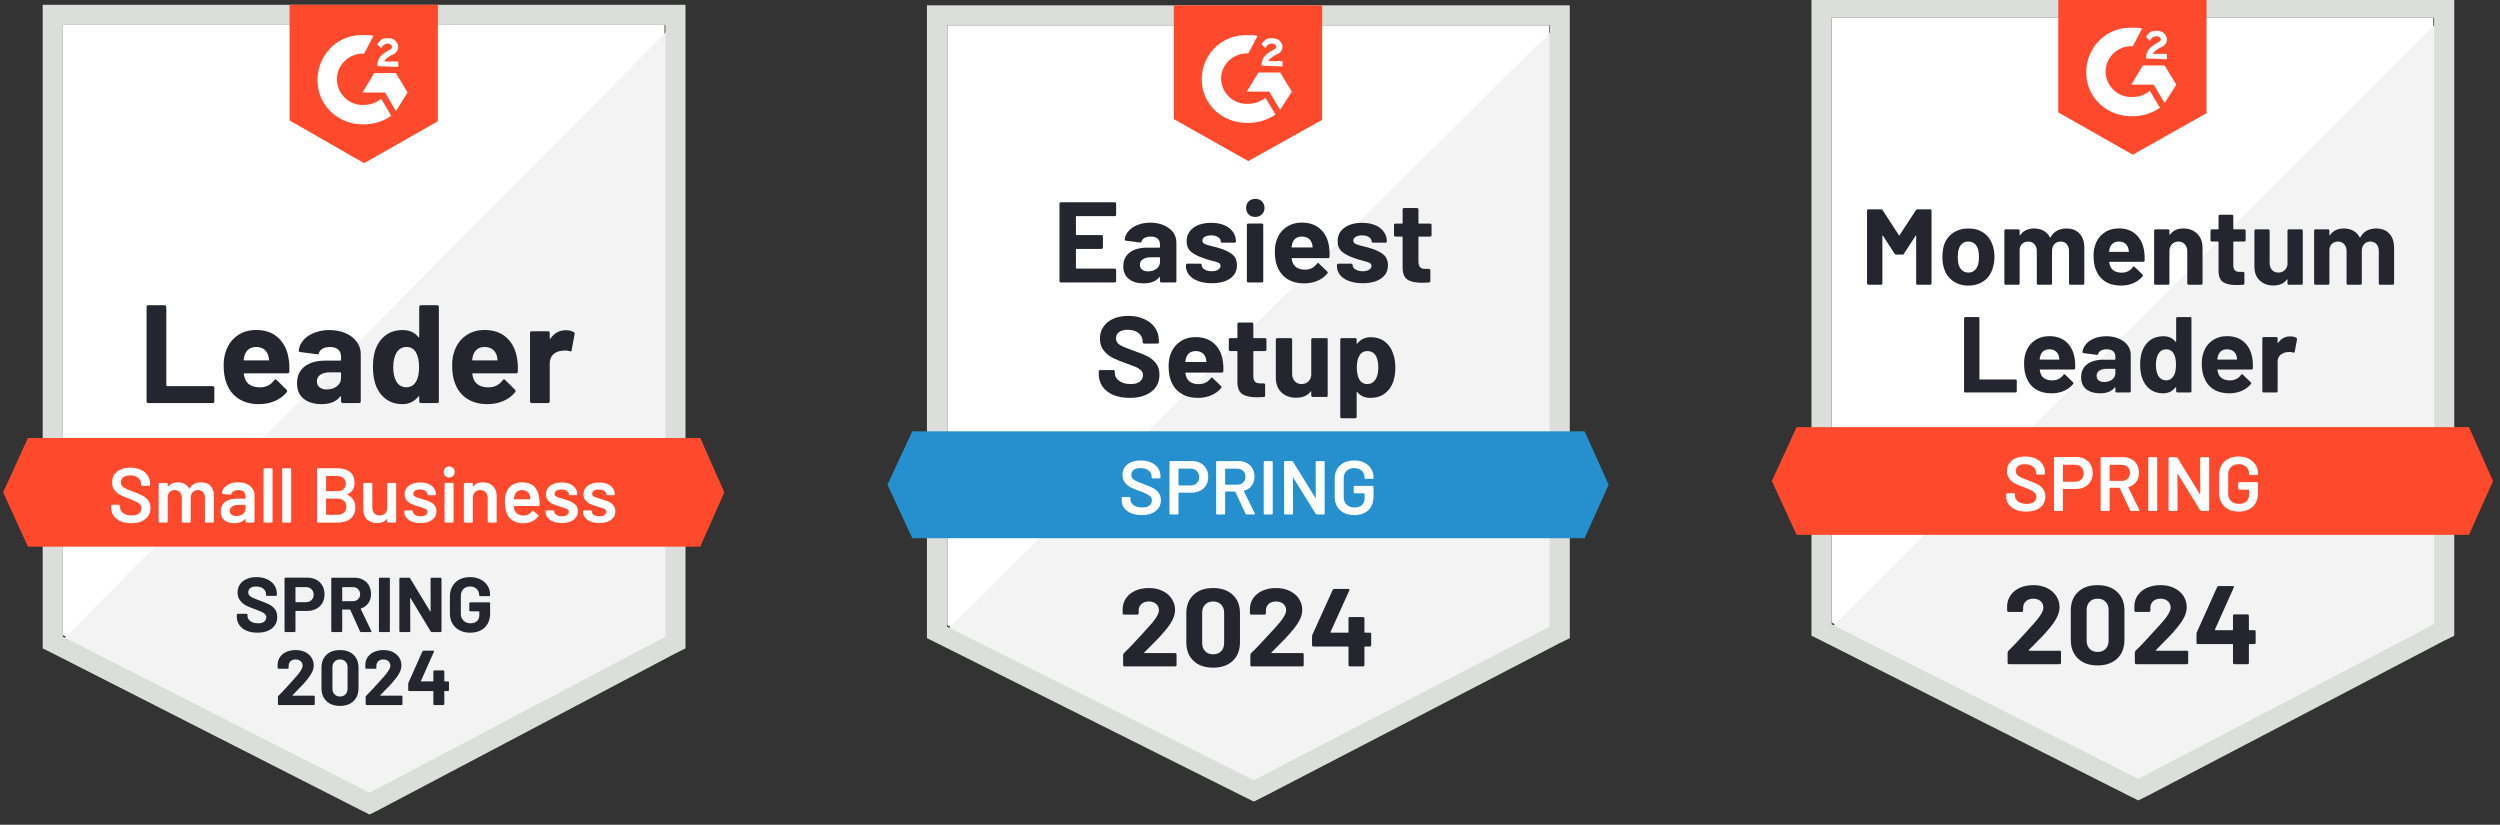 <?xml version="1.0" encoding="UTF-8"?>
<svg xmlns="http://www.w3.org/2000/svg" width="194" height="64" viewBox="0 0 194 64" fill="none">
  <rect x="0" y="0" width="194" height="64" fill="#333333" stroke="none"/>
  <g clip-path="url(#clip0_2331_6805)">
    <g clip-path="url(#clip1_2331_6805)">
      <path d="M4.88 49.29L28.677 61.399L51.569 49.29V1.937H4.88V49.29Z" fill="white"></path>
      <path d="M52.051 2.118L4.397 50.133L29.098 62.363L52.051 50.615V2.118Z" fill="#F2F3F2"></path>
      <path d="M3.313 17.721V50.314L4.157 50.735L27.954 62.845L28.677 63.206L29.399 62.845L52.353 50.735L53.196 50.314V0.371H3.313V17.721ZM4.88 49.41V1.937H51.63V49.41L28.677 61.519L4.88 49.41Z" fill="#DCDEDC"></path>
      <path d="M28.255 2.72C28.495 2.72 28.736 2.72 28.977 2.781L28.255 4.166C27.17 4.106 26.206 4.949 26.146 6.034C26.086 7.118 26.929 8.082 28.014 8.142H28.255C28.736 8.142 29.218 7.962 29.58 7.66L30.363 8.986C29.761 9.408 29.038 9.649 28.255 9.649C26.327 9.709 24.7 8.263 24.64 6.335C24.58 4.407 26.025 2.781 27.953 2.72H28.255ZM30.724 5.672L31.628 7.178L30.724 8.624L29.881 7.178H28.134L29.038 5.672H30.724ZM29.279 5.13C29.279 4.889 29.339 4.648 29.459 4.467C29.58 4.287 29.821 4.106 30.002 3.986L30.122 3.925C30.363 3.805 30.423 3.745 30.423 3.624C30.423 3.504 30.243 3.383 30.122 3.383C29.881 3.383 29.7 3.504 29.58 3.745L29.279 3.443C29.339 3.323 29.459 3.202 29.58 3.082C29.761 2.961 29.941 2.961 30.122 2.961C30.303 2.961 30.544 3.022 30.664 3.142C30.785 3.263 30.905 3.443 30.905 3.624C30.905 3.925 30.724 4.166 30.363 4.287L30.182 4.407C30.002 4.528 29.881 4.588 29.821 4.769H30.905V5.19L29.279 5.13ZM28.255 12.661L33.978 9.408V0.371H22.471V9.347L28.255 12.661ZM54.34 33.987H2.169L0.241 38.205L2.169 42.422H54.34L56.208 38.205L54.34 33.987Z" fill="#FF492C"></path>
      <path d="M11.501 31.276C11.464 31.276 11.434 31.264 11.41 31.24C11.386 31.212 11.374 31.18 11.374 31.144V23.818C11.374 23.782 11.386 23.75 11.41 23.722C11.434 23.698 11.464 23.686 11.501 23.686H12.772C12.808 23.686 12.838 23.698 12.862 23.722C12.89 23.75 12.904 23.782 12.904 23.818V29.909C12.904 29.945 12.922 29.963 12.959 29.963H16.501C16.537 29.963 16.569 29.975 16.597 29.999C16.621 30.027 16.633 30.059 16.633 30.096V31.144C16.633 31.18 16.621 31.212 16.597 31.24C16.569 31.264 16.537 31.276 16.501 31.276H11.501ZM22.411 27.915C22.455 28.188 22.469 28.495 22.453 28.837C22.449 28.925 22.403 28.969 22.314 28.969H18.965C18.921 28.969 18.907 28.987 18.923 29.023C18.943 29.168 18.981 29.312 19.037 29.457C19.226 29.859 19.61 30.059 20.188 30.059C20.65 30.055 21.015 29.869 21.284 29.499C21.312 29.455 21.345 29.433 21.381 29.433C21.405 29.433 21.431 29.447 21.459 29.475L22.236 30.246C22.272 30.282 22.29 30.314 22.29 30.343C22.29 30.359 22.276 30.389 22.248 30.433C22.011 30.726 21.704 30.955 21.326 31.12C20.953 31.28 20.541 31.361 20.091 31.361C19.469 31.361 18.943 31.22 18.513 30.939C18.083 30.658 17.774 30.264 17.585 29.758C17.433 29.397 17.356 28.923 17.356 28.336C17.356 27.939 17.41 27.589 17.519 27.288C17.688 26.774 17.979 26.364 18.392 26.059C18.81 25.758 19.304 25.607 19.875 25.607C20.598 25.607 21.178 25.816 21.616 26.234C22.053 26.652 22.319 27.212 22.411 27.915ZM19.887 26.927C19.429 26.927 19.128 27.14 18.983 27.565C18.955 27.662 18.931 27.778 18.911 27.915C18.911 27.951 18.929 27.969 18.965 27.969H20.838C20.883 27.969 20.897 27.951 20.881 27.915C20.845 27.706 20.826 27.605 20.826 27.613C20.762 27.397 20.65 27.228 20.489 27.107C20.324 26.987 20.124 26.927 19.887 26.927ZM25.568 25.613C26.038 25.613 26.457 25.696 26.827 25.86C27.196 26.021 27.483 26.244 27.688 26.529C27.893 26.81 27.995 27.123 27.995 27.469V31.144C27.995 31.18 27.983 31.212 27.959 31.24C27.935 31.264 27.905 31.276 27.869 31.276H26.598C26.562 31.276 26.532 31.264 26.508 31.24C26.479 31.212 26.465 31.18 26.465 31.144V30.788C26.465 30.768 26.459 30.754 26.447 30.746C26.431 30.738 26.417 30.744 26.405 30.764C26.1 31.162 25.612 31.361 24.941 31.361C24.375 31.361 23.919 31.224 23.574 30.951C23.224 30.678 23.049 30.272 23.049 29.734C23.049 29.18 23.246 28.748 23.64 28.439C24.029 28.134 24.586 27.981 25.309 27.981H26.411C26.447 27.981 26.465 27.963 26.465 27.927V27.686C26.465 27.449 26.393 27.262 26.248 27.125C26.104 26.993 25.887 26.927 25.598 26.927C25.377 26.927 25.192 26.967 25.044 27.047C24.895 27.128 24.799 27.24 24.754 27.385C24.734 27.465 24.688 27.501 24.616 27.493L23.302 27.318C23.214 27.302 23.174 27.27 23.182 27.222C23.21 26.917 23.331 26.642 23.544 26.397C23.756 26.152 24.04 25.961 24.393 25.824C24.742 25.684 25.134 25.613 25.568 25.613ZM25.351 30.222C25.66 30.222 25.923 30.14 26.14 29.975C26.357 29.81 26.465 29.598 26.465 29.337V28.945C26.465 28.909 26.447 28.891 26.411 28.891H25.634C25.309 28.891 25.054 28.953 24.869 29.077C24.684 29.198 24.592 29.371 24.592 29.596C24.592 29.792 24.66 29.945 24.797 30.053C24.933 30.166 25.118 30.222 25.351 30.222ZM32.532 23.818C32.532 23.782 32.544 23.75 32.568 23.722C32.592 23.698 32.622 23.686 32.658 23.686H33.93C33.966 23.686 33.996 23.698 34.02 23.722C34.044 23.75 34.056 23.782 34.056 23.818V31.144C34.056 31.18 34.044 31.212 34.02 31.24C33.996 31.264 33.966 31.276 33.93 31.276H32.658C32.622 31.276 32.592 31.264 32.568 31.24C32.544 31.212 32.532 31.18 32.532 31.144V30.788C32.532 30.768 32.524 30.756 32.508 30.752C32.492 30.748 32.478 30.752 32.466 30.764C32.16 31.162 31.745 31.361 31.219 31.361C30.713 31.361 30.277 31.22 29.911 30.939C29.546 30.658 29.283 30.272 29.122 29.782C29.002 29.405 28.941 28.967 28.941 28.469C28.941 27.955 29.006 27.507 29.134 27.125C29.303 26.66 29.566 26.292 29.923 26.023C30.281 25.75 30.723 25.613 31.249 25.613C31.771 25.613 32.176 25.794 32.466 26.156C32.478 26.18 32.492 26.188 32.508 26.18C32.524 26.172 32.532 26.158 32.532 26.137V23.818ZM32.303 29.584C32.448 29.318 32.52 28.953 32.52 28.487C32.52 28.005 32.44 27.625 32.279 27.348C32.114 27.067 31.873 26.927 31.556 26.927C31.215 26.927 30.958 27.067 30.785 27.348C30.604 27.634 30.514 28.017 30.514 28.499C30.514 28.933 30.59 29.294 30.743 29.584C30.923 29.897 31.191 30.053 31.544 30.053C31.869 30.053 32.122 29.897 32.303 29.584ZM40.141 27.915C40.185 28.188 40.199 28.495 40.183 28.837C40.179 28.925 40.133 28.969 40.044 28.969H36.695C36.651 28.969 36.637 28.987 36.653 29.023C36.673 29.168 36.711 29.312 36.767 29.457C36.956 29.859 37.34 30.059 37.918 30.059C38.38 30.055 38.745 29.869 39.014 29.499C39.042 29.455 39.075 29.433 39.111 29.433C39.135 29.433 39.161 29.447 39.189 29.475L39.966 30.246C40.002 30.282 40.02 30.314 40.02 30.343C40.02 30.359 40.006 30.389 39.978 30.433C39.741 30.726 39.434 30.955 39.056 31.12C38.683 31.28 38.271 31.361 37.821 31.361C37.199 31.361 36.673 31.22 36.243 30.939C35.813 30.658 35.504 30.264 35.315 29.758C35.163 29.397 35.086 28.923 35.086 28.336C35.086 27.939 35.141 27.589 35.249 27.288C35.418 26.774 35.709 26.364 36.123 26.059C36.54 25.758 37.034 25.607 37.605 25.607C38.328 25.607 38.908 25.816 39.346 26.234C39.783 26.652 40.048 27.212 40.141 27.915ZM37.617 26.927C37.159 26.927 36.858 27.14 36.713 27.565C36.685 27.662 36.661 27.778 36.641 27.915C36.641 27.951 36.659 27.969 36.695 27.969H38.569C38.613 27.969 38.627 27.951 38.611 27.915C38.575 27.706 38.556 27.605 38.556 27.613C38.492 27.397 38.38 27.228 38.219 27.107C38.054 26.987 37.854 26.927 37.617 26.927ZM43.906 25.625C44.167 25.625 44.372 25.676 44.521 25.776C44.581 25.808 44.603 25.862 44.587 25.939L44.358 27.18C44.354 27.264 44.304 27.288 44.207 27.252C44.099 27.216 43.972 27.198 43.828 27.198C43.772 27.198 43.693 27.206 43.593 27.222C43.332 27.242 43.111 27.336 42.93 27.505C42.749 27.678 42.659 27.905 42.659 28.186V31.144C42.659 31.18 42.647 31.212 42.623 31.24C42.595 31.264 42.563 31.276 42.526 31.276H41.261C41.225 31.276 41.193 31.264 41.165 31.24C41.141 31.212 41.129 31.18 41.129 31.144V25.83C41.129 25.794 41.141 25.764 41.165 25.74C41.193 25.716 41.225 25.704 41.261 25.704H42.526C42.563 25.704 42.595 25.716 42.623 25.74C42.647 25.764 42.659 25.794 42.659 25.83V26.246C42.659 26.266 42.665 26.28 42.677 26.288C42.693 26.296 42.705 26.292 42.713 26.276C43.011 25.842 43.408 25.625 43.906 25.625Z" fill="#252530"></path>
      <path d="M10.181 40.602C9.868 40.602 9.595 40.552 9.362 40.452C9.129 40.351 8.948 40.211 8.82 40.03C8.695 39.849 8.633 39.636 8.633 39.391V39.241C8.633 39.221 8.641 39.202 8.657 39.186C8.669 39.174 8.685 39.168 8.705 39.168H9.241C9.261 39.168 9.279 39.174 9.296 39.186C9.308 39.202 9.314 39.221 9.314 39.241V39.355C9.314 39.54 9.396 39.692 9.561 39.813C9.725 39.937 9.95 40 10.235 40C10.48 40 10.665 39.947 10.79 39.843C10.914 39.739 10.976 39.604 10.976 39.439C10.976 39.327 10.942 39.231 10.874 39.15C10.806 39.074 10.709 39.004 10.585 38.939C10.456 38.875 10.265 38.795 10.012 38.698C9.727 38.594 9.496 38.496 9.32 38.403C9.143 38.311 8.996 38.184 8.88 38.024C8.759 37.867 8.699 37.67 8.699 37.433C8.699 37.08 8.828 36.801 9.085 36.596C9.342 36.391 9.685 36.289 10.115 36.289C10.416 36.289 10.683 36.341 10.916 36.445C11.145 36.55 11.324 36.696 11.452 36.885C11.581 37.07 11.645 37.285 11.645 37.53V37.632C11.645 37.652 11.637 37.67 11.621 37.686C11.609 37.698 11.593 37.704 11.573 37.704H11.031C11.011 37.704 10.994 37.698 10.982 37.686C10.966 37.67 10.958 37.652 10.958 37.632V37.566C10.958 37.377 10.882 37.218 10.729 37.09C10.573 36.957 10.358 36.891 10.085 36.891C9.864 36.891 9.693 36.937 9.573 37.03C9.448 37.122 9.386 37.252 9.386 37.421C9.386 37.542 9.418 37.64 9.482 37.716C9.547 37.793 9.643 37.861 9.771 37.921C9.9 37.986 10.099 38.066 10.368 38.162C10.653 38.271 10.882 38.369 11.055 38.457C11.223 38.546 11.37 38.668 11.494 38.825C11.615 38.986 11.675 39.184 11.675 39.421C11.675 39.783 11.541 40.07 11.271 40.283C11.007 40.496 10.643 40.602 10.181 40.602ZM15.609 37.427C15.918 37.427 16.161 37.52 16.338 37.704C16.511 37.893 16.597 38.154 16.597 38.487V40.482C16.597 40.502 16.591 40.518 16.579 40.53C16.563 40.546 16.545 40.554 16.525 40.554H15.977C15.957 40.554 15.941 40.546 15.928 40.53C15.912 40.518 15.904 40.502 15.904 40.482V38.632C15.904 38.447 15.856 38.301 15.76 38.192C15.659 38.084 15.527 38.03 15.362 38.03C15.197 38.03 15.063 38.084 14.959 38.192C14.854 38.301 14.802 38.445 14.802 38.626V40.482C14.802 40.502 14.796 40.518 14.784 40.53C14.768 40.546 14.75 40.554 14.73 40.554H14.181C14.161 40.554 14.143 40.546 14.127 40.53C14.115 40.518 14.109 40.502 14.109 40.482V38.632C14.109 38.447 14.059 38.301 13.958 38.192C13.858 38.084 13.726 38.03 13.561 38.03C13.408 38.03 13.282 38.074 13.181 38.162C13.085 38.251 13.029 38.371 13.013 38.524V40.482C13.013 40.502 13.007 40.518 12.995 40.53C12.979 40.546 12.96 40.554 12.94 40.554H12.386C12.366 40.554 12.35 40.546 12.338 40.53C12.322 40.518 12.314 40.502 12.314 40.482V37.548C12.314 37.528 12.322 37.51 12.338 37.493C12.35 37.481 12.366 37.475 12.386 37.475H12.94C12.96 37.475 12.979 37.481 12.995 37.493C13.007 37.51 13.013 37.528 13.013 37.548V37.746C13.013 37.759 13.017 37.767 13.025 37.771C13.033 37.775 13.041 37.771 13.049 37.759C13.137 37.646 13.245 37.564 13.374 37.512C13.507 37.455 13.653 37.427 13.814 37.427C14.011 37.427 14.183 37.467 14.332 37.548C14.481 37.628 14.595 37.745 14.675 37.897C14.687 37.913 14.701 37.913 14.717 37.897C14.806 37.736 14.928 37.618 15.085 37.542C15.242 37.465 15.416 37.427 15.609 37.427ZM18.483 37.427C18.736 37.427 18.959 37.471 19.151 37.56C19.344 37.648 19.493 37.769 19.597 37.921C19.702 38.078 19.754 38.255 19.754 38.451V40.482C19.754 40.502 19.748 40.518 19.736 40.53C19.72 40.546 19.702 40.554 19.682 40.554H19.127C19.107 40.554 19.091 40.546 19.079 40.53C19.063 40.518 19.055 40.502 19.055 40.482V40.289C19.055 40.277 19.051 40.269 19.043 40.265C19.035 40.265 19.027 40.269 19.019 40.277C18.822 40.494 18.537 40.602 18.163 40.602C17.862 40.602 17.615 40.526 17.422 40.373C17.226 40.221 17.127 39.994 17.127 39.692C17.127 39.379 17.238 39.134 17.459 38.957C17.675 38.785 17.983 38.698 18.38 38.698H19.025C19.045 38.698 19.055 38.688 19.055 38.668V38.524C19.055 38.367 19.009 38.245 18.917 38.156C18.824 38.072 18.686 38.03 18.501 38.03C18.348 38.03 18.226 38.058 18.133 38.114C18.037 38.166 17.977 38.24 17.953 38.337C17.941 38.385 17.913 38.405 17.868 38.397L17.284 38.325C17.264 38.321 17.248 38.315 17.236 38.307C17.22 38.295 17.214 38.281 17.218 38.265C17.25 38.02 17.382 37.819 17.615 37.662C17.844 37.506 18.133 37.427 18.483 37.427ZM18.338 40.048C18.535 40.048 18.704 39.996 18.844 39.891C18.985 39.787 19.055 39.654 19.055 39.494V39.211C19.055 39.19 19.045 39.18 19.025 39.18H18.519C18.306 39.18 18.139 39.221 18.019 39.301C17.894 39.381 17.832 39.496 17.832 39.644C17.832 39.773 17.88 39.871 17.977 39.939C18.069 40.012 18.19 40.048 18.338 40.048ZM20.525 40.554C20.505 40.554 20.489 40.546 20.477 40.53C20.461 40.518 20.453 40.502 20.453 40.482V36.409C20.453 36.389 20.461 36.373 20.477 36.361C20.489 36.345 20.505 36.337 20.525 36.337H21.079C21.099 36.337 21.117 36.345 21.134 36.361C21.146 36.373 21.152 36.389 21.152 36.409V40.482C21.152 40.502 21.146 40.518 21.134 40.53C21.117 40.546 21.099 40.554 21.079 40.554H20.525ZM21.965 40.554C21.945 40.554 21.929 40.546 21.917 40.53C21.901 40.518 21.893 40.502 21.893 40.482V36.409C21.893 36.389 21.901 36.373 21.917 36.361C21.929 36.345 21.945 36.337 21.965 36.337H22.519C22.539 36.337 22.557 36.345 22.573 36.361C22.585 36.373 22.591 36.389 22.591 36.409V40.482C22.591 40.502 22.585 40.518 22.573 40.53C22.557 40.546 22.539 40.554 22.519 40.554H21.965ZM26.959 38.355C26.935 38.367 26.935 38.379 26.959 38.391C27.369 38.584 27.574 38.915 27.574 39.385C27.574 39.767 27.447 40.058 27.194 40.259C26.937 40.456 26.604 40.554 26.194 40.554H24.676C24.656 40.554 24.64 40.546 24.628 40.53C24.612 40.518 24.604 40.502 24.604 40.482V36.409C24.604 36.389 24.612 36.373 24.628 36.361C24.64 36.345 24.656 36.337 24.676 36.337H26.146C26.584 36.337 26.921 36.431 27.158 36.62C27.395 36.809 27.514 37.094 27.514 37.475C27.514 37.897 27.329 38.19 26.959 38.355ZM25.333 36.939C25.313 36.939 25.302 36.949 25.302 36.969V38.084C25.302 38.104 25.313 38.114 25.333 38.114H26.146C26.359 38.114 26.527 38.064 26.652 37.963C26.773 37.859 26.833 37.716 26.833 37.536C26.833 37.351 26.773 37.204 26.652 37.096C26.527 36.992 26.359 36.939 26.146 36.939H25.333ZM26.194 39.946C26.403 39.946 26.57 39.889 26.694 39.777C26.815 39.664 26.875 39.512 26.875 39.319C26.875 39.122 26.813 38.969 26.688 38.861C26.564 38.749 26.395 38.692 26.182 38.692H25.333C25.313 38.692 25.302 38.702 25.302 38.722V39.915C25.302 39.935 25.313 39.946 25.333 39.946H26.194ZM30.05 37.548C30.05 37.528 30.056 37.51 30.068 37.493C30.084 37.481 30.102 37.475 30.122 37.475H30.67C30.69 37.475 30.709 37.481 30.724 37.493C30.737 37.51 30.743 37.528 30.743 37.548V40.482C30.743 40.502 30.737 40.518 30.724 40.53C30.709 40.546 30.69 40.554 30.67 40.554H30.122C30.102 40.554 30.084 40.546 30.068 40.53C30.056 40.518 30.05 40.502 30.05 40.482V40.289C30.05 40.277 30.046 40.269 30.038 40.265C30.03 40.261 30.022 40.265 30.014 40.277C29.849 40.49 29.602 40.596 29.273 40.596C28.967 40.596 28.712 40.508 28.508 40.331C28.299 40.154 28.194 39.903 28.194 39.578V37.548C28.194 37.528 28.2 37.51 28.212 37.493C28.228 37.481 28.247 37.475 28.267 37.475H28.821C28.841 37.475 28.859 37.481 28.875 37.493C28.887 37.51 28.893 37.528 28.893 37.548V39.379C28.893 39.568 28.943 39.718 29.044 39.831C29.14 39.944 29.277 40 29.453 40C29.634 40 29.779 39.944 29.887 39.831C29.996 39.718 30.05 39.568 30.05 39.379V37.548ZM32.634 40.59C32.381 40.59 32.158 40.552 31.966 40.476C31.777 40.403 31.63 40.301 31.526 40.168C31.421 40.04 31.369 39.895 31.369 39.735V39.68C31.369 39.66 31.375 39.642 31.387 39.626C31.403 39.614 31.421 39.608 31.441 39.608H31.972C31.992 39.608 32.008 39.614 32.02 39.626C32.036 39.642 32.044 39.66 32.044 39.68V39.692C32.044 39.793 32.098 39.881 32.207 39.958C32.319 40.03 32.46 40.066 32.628 40.066C32.789 40.066 32.919 40.034 33.02 39.97C33.12 39.901 33.17 39.817 33.17 39.717C33.17 39.624 33.128 39.554 33.044 39.506C32.964 39.462 32.831 39.413 32.646 39.361L32.417 39.289C32.213 39.229 32.04 39.164 31.899 39.096C31.759 39.028 31.64 38.933 31.544 38.813C31.448 38.696 31.399 38.546 31.399 38.361C31.399 38.08 31.51 37.857 31.731 37.692C31.951 37.524 32.243 37.439 32.604 37.439C32.849 37.439 33.064 37.477 33.249 37.554C33.434 37.634 33.576 37.742 33.676 37.879C33.777 38.02 33.827 38.178 33.827 38.355C33.827 38.375 33.819 38.393 33.803 38.409C33.791 38.421 33.775 38.427 33.755 38.427H33.243C33.223 38.427 33.205 38.421 33.188 38.409C33.176 38.393 33.17 38.375 33.17 38.355C33.17 38.251 33.118 38.164 33.014 38.096C32.913 38.024 32.775 37.987 32.598 37.987C32.441 37.987 32.313 38.016 32.213 38.072C32.116 38.132 32.068 38.214 32.068 38.319C32.068 38.415 32.114 38.487 32.207 38.536C32.303 38.588 32.462 38.644 32.682 38.704L32.815 38.741C33.028 38.805 33.207 38.869 33.351 38.933C33.496 39.002 33.618 39.094 33.719 39.211C33.819 39.331 33.869 39.486 33.869 39.674C33.869 39.959 33.757 40.182 33.532 40.343C33.307 40.508 33.008 40.59 32.634 40.59ZM34.857 37.054C34.733 37.054 34.63 37.014 34.55 36.933C34.47 36.853 34.43 36.751 34.43 36.626C34.43 36.502 34.47 36.399 34.55 36.319C34.63 36.238 34.733 36.198 34.857 36.198C34.982 36.198 35.084 36.238 35.165 36.319C35.245 36.399 35.285 36.502 35.285 36.626C35.285 36.751 35.245 36.853 35.165 36.933C35.084 37.014 34.982 37.054 34.857 37.054ZM34.568 40.554C34.548 40.554 34.53 40.546 34.514 40.53C34.502 40.518 34.496 40.502 34.496 40.482V37.542C34.496 37.522 34.502 37.506 34.514 37.493C34.53 37.477 34.548 37.469 34.568 37.469H35.122C35.142 37.469 35.158 37.477 35.171 37.493C35.187 37.506 35.195 37.522 35.195 37.542V40.482C35.195 40.502 35.187 40.518 35.171 40.53C35.158 40.546 35.142 40.554 35.122 40.554H34.568ZM37.472 37.427C37.797 37.427 38.056 37.524 38.249 37.716C38.446 37.909 38.544 38.172 38.544 38.506V40.482C38.544 40.502 38.536 40.518 38.52 40.53C38.508 40.546 38.492 40.554 38.472 40.554H37.918C37.898 40.554 37.88 40.546 37.864 40.53C37.852 40.518 37.846 40.502 37.846 40.482V38.65C37.846 38.465 37.793 38.315 37.689 38.198C37.584 38.086 37.446 38.03 37.273 38.03C37.1 38.03 36.96 38.086 36.851 38.198C36.747 38.311 36.695 38.459 36.695 38.644V40.482C36.695 40.502 36.687 40.518 36.671 40.53C36.659 40.546 36.643 40.554 36.623 40.554H36.068C36.048 40.554 36.03 40.546 36.014 40.53C36.002 40.518 35.996 40.502 35.996 40.482V37.548C35.996 37.528 36.002 37.51 36.014 37.493C36.03 37.481 36.048 37.475 36.068 37.475H36.623C36.643 37.475 36.659 37.481 36.671 37.493C36.687 37.51 36.695 37.528 36.695 37.548V37.74C36.695 37.753 36.699 37.761 36.707 37.765C36.715 37.769 36.721 37.765 36.725 37.753C36.89 37.536 37.139 37.427 37.472 37.427ZM41.846 38.668C41.862 38.769 41.87 38.881 41.87 39.006L41.864 39.192C41.864 39.241 41.84 39.265 41.791 39.265H39.906C39.886 39.265 39.876 39.275 39.876 39.295C39.888 39.427 39.906 39.518 39.93 39.566C40.026 39.855 40.261 40.002 40.635 40.006C40.908 40.006 41.125 39.893 41.285 39.668C41.301 39.644 41.322 39.632 41.346 39.632C41.362 39.632 41.376 39.638 41.388 39.65L41.761 39.958C41.797 39.986 41.803 40.018 41.779 40.054C41.655 40.231 41.488 40.367 41.279 40.464C41.075 40.56 40.846 40.608 40.593 40.608C40.279 40.608 40.012 40.538 39.791 40.397C39.575 40.257 39.416 40.06 39.315 39.807C39.223 39.59 39.177 39.289 39.177 38.903C39.177 38.67 39.201 38.481 39.249 38.337C39.33 38.056 39.48 37.833 39.701 37.668C39.926 37.508 40.195 37.427 40.508 37.427C41.3 37.427 41.745 37.841 41.846 38.668ZM40.508 38.03C40.36 38.03 40.235 38.068 40.135 38.144C40.038 38.216 39.97 38.319 39.93 38.451C39.906 38.52 39.89 38.608 39.882 38.717C39.874 38.737 39.882 38.747 39.906 38.747H41.129C41.149 38.747 41.159 38.737 41.159 38.717C41.151 38.616 41.139 38.54 41.123 38.487C41.087 38.343 41.014 38.23 40.906 38.15C40.801 38.07 40.669 38.03 40.508 38.03ZM43.605 40.59C43.352 40.59 43.129 40.552 42.936 40.476C42.747 40.403 42.601 40.301 42.496 40.168C42.392 40.04 42.34 39.895 42.34 39.735V39.68C42.34 39.66 42.346 39.642 42.358 39.626C42.374 39.614 42.392 39.608 42.412 39.608H42.942C42.962 39.608 42.978 39.614 42.99 39.626C43.006 39.642 43.014 39.66 43.014 39.68V39.692C43.014 39.793 43.069 39.881 43.177 39.958C43.29 40.03 43.43 40.066 43.599 40.066C43.76 40.066 43.89 40.034 43.99 39.97C44.091 39.901 44.141 39.817 44.141 39.717C44.141 39.624 44.099 39.554 44.014 39.506C43.934 39.462 43.802 39.413 43.617 39.361L43.388 39.289C43.183 39.229 43.01 39.164 42.87 39.096C42.729 39.028 42.611 38.933 42.514 38.813C42.418 38.696 42.37 38.546 42.37 38.361C42.37 38.08 42.48 37.857 42.701 37.692C42.922 37.524 43.213 37.439 43.575 37.439C43.82 37.439 44.035 37.477 44.219 37.554C44.404 37.634 44.547 37.742 44.647 37.879C44.748 38.02 44.798 38.178 44.798 38.355C44.798 38.375 44.79 38.393 44.774 38.409C44.761 38.421 44.745 38.427 44.725 38.427H44.213C44.193 38.427 44.175 38.421 44.159 38.409C44.147 38.393 44.141 38.375 44.141 38.355C44.141 38.251 44.089 38.164 43.984 38.096C43.884 38.024 43.745 37.987 43.569 37.987C43.412 37.987 43.283 38.016 43.183 38.072C43.087 38.132 43.038 38.214 43.038 38.319C43.038 38.415 43.085 38.487 43.177 38.536C43.273 38.588 43.432 38.644 43.653 38.704L43.786 38.741C43.998 38.805 44.177 38.869 44.322 38.933C44.466 39.002 44.589 39.094 44.689 39.211C44.79 39.331 44.84 39.486 44.84 39.674C44.84 39.959 44.727 40.182 44.502 40.343C44.278 40.508 43.978 40.59 43.605 40.59ZM46.515 40.59C46.262 40.59 46.039 40.552 45.846 40.476C45.657 40.403 45.511 40.301 45.406 40.168C45.302 40.04 45.249 39.895 45.249 39.735V39.68C45.249 39.66 45.256 39.642 45.268 39.626C45.284 39.614 45.302 39.608 45.322 39.608H45.852C45.872 39.608 45.888 39.614 45.9 39.626C45.916 39.642 45.924 39.66 45.924 39.68V39.692C45.924 39.793 45.978 39.881 46.087 39.958C46.199 40.03 46.34 40.066 46.509 40.066C46.669 40.066 46.8 40.034 46.9 39.97C47.001 39.901 47.051 39.817 47.051 39.717C47.051 39.624 47.009 39.554 46.924 39.506C46.844 39.462 46.712 39.413 46.527 39.361L46.298 39.289C46.093 39.229 45.92 39.164 45.78 39.096C45.639 39.028 45.521 38.933 45.424 38.813C45.328 38.696 45.28 38.546 45.28 38.361C45.28 38.08 45.39 37.857 45.611 37.692C45.832 37.524 46.123 37.439 46.484 37.439C46.73 37.439 46.944 37.477 47.129 37.554C47.314 37.634 47.456 37.742 47.557 37.879C47.657 38.02 47.708 38.178 47.708 38.355C47.708 38.375 47.7 38.393 47.683 38.409C47.671 38.421 47.655 38.427 47.635 38.427H47.123C47.103 38.427 47.085 38.421 47.069 38.409C47.057 38.393 47.051 38.375 47.051 38.355C47.051 38.251 46.999 38.164 46.894 38.096C46.794 38.024 46.655 37.987 46.478 37.987C46.322 37.987 46.193 38.016 46.093 38.072C45.997 38.132 45.948 38.214 45.948 38.319C45.948 38.415 45.995 38.487 46.087 38.536C46.183 38.588 46.342 38.644 46.563 38.704L46.695 38.741C46.908 38.805 47.087 38.869 47.232 38.933C47.376 39.002 47.499 39.094 47.599 39.211C47.7 39.331 47.75 39.486 47.75 39.674C47.75 39.959 47.637 40.182 47.412 40.343C47.187 40.508 46.888 40.59 46.515 40.59Z" fill="white"></path>
      <path d="M19.971 49.097C19.65 49.097 19.369 49.044 19.128 48.94C18.887 48.84 18.702 48.693 18.573 48.5C18.441 48.312 18.375 48.091 18.375 47.838V47.705C18.375 47.685 18.383 47.669 18.399 47.657C18.411 47.641 18.427 47.633 18.447 47.633H19.134C19.154 47.633 19.172 47.641 19.188 47.657C19.2 47.669 19.206 47.685 19.206 47.705V47.795C19.206 47.956 19.28 48.091 19.429 48.199C19.577 48.312 19.778 48.368 20.031 48.368C20.244 48.368 20.403 48.324 20.507 48.235C20.612 48.143 20.664 48.03 20.664 47.898C20.664 47.801 20.632 47.721 20.567 47.657C20.503 47.589 20.415 47.53 20.302 47.482C20.194 47.43 20.019 47.36 19.778 47.271C19.509 47.179 19.28 47.085 19.091 46.988C18.907 46.892 18.752 46.759 18.628 46.59C18.499 46.426 18.435 46.221 18.435 45.976C18.435 45.735 18.497 45.524 18.622 45.343C18.746 45.163 18.919 45.024 19.14 44.928C19.36 44.831 19.616 44.783 19.905 44.783C20.21 44.783 20.481 44.837 20.718 44.946C20.959 45.054 21.148 45.207 21.284 45.404C21.417 45.596 21.483 45.821 21.483 46.078V46.169C21.483 46.189 21.477 46.205 21.465 46.217C21.449 46.233 21.431 46.241 21.411 46.241H20.718C20.698 46.241 20.682 46.233 20.67 46.217C20.654 46.205 20.646 46.189 20.646 46.169V46.121C20.646 45.952 20.578 45.807 20.441 45.687C20.3 45.57 20.11 45.512 19.869 45.512C19.68 45.512 19.531 45.552 19.423 45.633C19.318 45.713 19.266 45.823 19.266 45.964C19.266 46.064 19.298 46.149 19.363 46.217C19.423 46.285 19.515 46.346 19.64 46.398C19.76 46.454 19.949 46.528 20.206 46.621C20.491 46.725 20.714 46.818 20.875 46.898C21.039 46.978 21.188 47.097 21.32 47.253C21.449 47.414 21.513 47.621 21.513 47.874C21.513 48.251 21.375 48.548 21.098 48.765C20.82 48.986 20.445 49.097 19.971 49.097ZM23.851 44.825C24.116 44.825 24.349 44.88 24.55 44.988C24.75 45.096 24.907 45.249 25.02 45.446C25.128 45.647 25.182 45.876 25.182 46.133C25.182 46.386 25.126 46.609 25.014 46.801C24.897 46.994 24.734 47.145 24.526 47.253C24.321 47.358 24.084 47.41 23.815 47.41H22.959C22.939 47.41 22.929 47.42 22.929 47.44V48.976C22.929 48.996 22.921 49.012 22.905 49.024C22.893 49.041 22.877 49.048 22.857 49.048H22.152C22.132 49.048 22.114 49.041 22.098 49.024C22.086 49.012 22.08 48.996 22.08 48.976V44.898C22.08 44.878 22.086 44.859 22.098 44.843C22.114 44.831 22.132 44.825 22.152 44.825H23.851ZM23.724 46.729C23.909 46.729 24.058 46.675 24.17 46.566C24.282 46.462 24.339 46.324 24.339 46.151C24.339 45.974 24.282 45.831 24.17 45.723C24.058 45.615 23.909 45.56 23.724 45.56H22.959C22.939 45.56 22.929 45.57 22.929 45.59V46.699C22.929 46.719 22.939 46.729 22.959 46.729H23.724ZM28.02 49.048C27.98 49.048 27.951 49.031 27.935 48.994L27.182 47.325C27.174 47.309 27.162 47.301 27.146 47.301H26.586C26.566 47.301 26.556 47.312 26.556 47.332V48.976C26.556 48.996 26.548 49.012 26.532 49.024C26.52 49.041 26.503 49.048 26.483 49.048H25.779C25.759 49.048 25.74 49.041 25.724 49.024C25.712 49.012 25.706 48.996 25.706 48.976V44.904C25.706 44.884 25.712 44.867 25.724 44.855C25.74 44.839 25.759 44.831 25.779 44.831H27.502C27.759 44.831 27.983 44.884 28.176 44.988C28.373 45.093 28.524 45.241 28.628 45.434C28.737 45.627 28.791 45.849 28.791 46.103C28.791 46.376 28.723 46.609 28.586 46.801C28.449 46.998 28.259 47.137 28.014 47.217C27.994 47.225 27.988 47.239 27.996 47.259L28.815 48.964C28.823 48.98 28.827 48.992 28.827 49C28.827 49.032 28.805 49.048 28.761 49.048H28.02ZM26.586 45.56C26.566 45.56 26.556 45.57 26.556 45.59V46.621C26.556 46.641 26.566 46.651 26.586 46.651H27.375C27.544 46.651 27.68 46.601 27.785 46.5C27.893 46.4 27.947 46.269 27.947 46.109C27.947 45.948 27.893 45.815 27.785 45.711C27.68 45.611 27.544 45.56 27.375 45.56H26.586ZM29.478 49.048C29.457 49.048 29.442 49.041 29.429 49.024C29.413 49.012 29.405 48.996 29.405 48.976V44.904C29.405 44.884 29.413 44.867 29.429 44.855C29.442 44.839 29.457 44.831 29.478 44.831H30.183C30.203 44.831 30.221 44.839 30.237 44.855C30.249 44.867 30.255 44.884 30.255 44.904V48.976C30.255 48.996 30.249 49.012 30.237 49.024C30.221 49.041 30.203 49.048 30.183 49.048H29.478ZM33.412 44.904C33.412 44.884 33.42 44.867 33.436 44.855C33.448 44.839 33.464 44.831 33.484 44.831H34.189C34.209 44.831 34.227 44.839 34.243 44.855C34.255 44.867 34.261 44.884 34.261 44.904V48.976C34.261 48.996 34.255 49.012 34.243 49.024C34.227 49.041 34.209 49.048 34.189 49.048H33.508C33.468 49.048 33.44 49.032 33.424 49L31.863 46.422C31.855 46.41 31.847 46.406 31.839 46.41C31.831 46.41 31.827 46.418 31.827 46.434L31.839 48.976C31.839 48.996 31.833 49.012 31.821 49.024C31.805 49.041 31.787 49.048 31.767 49.048H31.062C31.042 49.048 31.026 49.041 31.014 49.024C30.998 49.012 30.99 48.996 30.99 48.976V44.904C30.99 44.884 30.998 44.867 31.014 44.855C31.026 44.839 31.042 44.831 31.062 44.831H31.743C31.783 44.831 31.811 44.847 31.827 44.88L33.382 47.446C33.389 47.458 33.398 47.462 33.406 47.458C33.414 47.458 33.418 47.45 33.418 47.434L33.412 44.904ZM36.478 49.097C36.169 49.097 35.896 49.035 35.659 48.91C35.422 48.785 35.239 48.613 35.111 48.392C34.978 48.167 34.912 47.908 34.912 47.615V46.265C34.912 45.972 34.978 45.713 35.111 45.488C35.239 45.263 35.422 45.088 35.659 44.964C35.896 44.843 36.169 44.783 36.478 44.783C36.783 44.783 37.054 44.843 37.291 44.964C37.524 45.084 37.707 45.249 37.84 45.458C37.968 45.663 38.032 45.892 38.032 46.145V46.187C38.032 46.207 38.026 46.223 38.014 46.235C37.998 46.251 37.98 46.259 37.96 46.259H37.255C37.235 46.259 37.219 46.251 37.207 46.235C37.191 46.223 37.183 46.207 37.183 46.187V46.169C37.183 45.984 37.119 45.83 36.99 45.705C36.862 45.576 36.691 45.512 36.478 45.512C36.261 45.512 36.089 45.578 35.96 45.711C35.827 45.847 35.761 46.024 35.761 46.241V47.639C35.761 47.856 35.831 48.03 35.972 48.163C36.113 48.3 36.291 48.368 36.508 48.368C36.717 48.368 36.884 48.312 37.008 48.199C37.133 48.091 37.195 47.938 37.195 47.741V47.47C37.195 47.45 37.185 47.44 37.165 47.44H36.49C36.47 47.44 36.454 47.432 36.442 47.416C36.426 47.404 36.418 47.388 36.418 47.368V46.813C36.418 46.793 36.426 46.777 36.442 46.765C36.454 46.749 36.47 46.741 36.49 46.741H37.96C37.98 46.741 37.998 46.749 38.014 46.765C38.026 46.777 38.032 46.793 38.032 46.813V47.609C38.032 47.914 37.968 48.179 37.84 48.404C37.711 48.629 37.53 48.801 37.297 48.922C37.06 49.038 36.787 49.097 36.478 49.097ZM22.7 53.946C22.692 53.955 22.69 53.962 22.694 53.971C22.698 53.978 22.706 53.983 22.718 53.983H24.351C24.371 53.983 24.389 53.989 24.405 54.001C24.417 54.017 24.423 54.035 24.423 54.055V54.639C24.423 54.659 24.417 54.675 24.405 54.687C24.389 54.703 24.371 54.712 24.351 54.712H21.64C21.62 54.712 21.602 54.703 21.586 54.687C21.573 54.675 21.567 54.659 21.567 54.639V54.085C21.567 54.049 21.579 54.019 21.604 53.995C21.8 53.802 22.001 53.593 22.206 53.368C22.411 53.139 22.539 52.997 22.592 52.94C22.704 52.808 22.819 52.681 22.935 52.561C23.3 52.155 23.483 51.854 23.483 51.657C23.483 51.517 23.433 51.4 23.333 51.308C23.232 51.219 23.102 51.175 22.941 51.175C22.78 51.175 22.65 51.219 22.549 51.308C22.449 51.4 22.399 51.521 22.399 51.669V51.82C22.399 51.84 22.391 51.858 22.375 51.874C22.363 51.886 22.347 51.892 22.327 51.892H21.616C21.596 51.892 21.579 51.886 21.567 51.874C21.551 51.858 21.543 51.84 21.543 51.82V51.537C21.555 51.32 21.624 51.127 21.748 50.958C21.873 50.794 22.037 50.667 22.242 50.579C22.451 50.49 22.684 50.446 22.941 50.446C23.226 50.446 23.475 50.498 23.688 50.603C23.897 50.711 24.06 50.856 24.176 51.037C24.288 51.217 24.345 51.418 24.345 51.639C24.345 51.808 24.303 51.98 24.218 52.157C24.134 52.334 24.007 52.525 23.839 52.73C23.714 52.886 23.58 53.041 23.435 53.193C23.291 53.346 23.076 53.567 22.79 53.856L22.7 53.946ZM26.381 54.778C25.939 54.778 25.59 54.653 25.333 54.404C25.076 54.159 24.947 53.824 24.947 53.398V51.808C24.947 51.39 25.076 51.059 25.333 50.814C25.59 50.569 25.939 50.446 26.381 50.446C26.823 50.446 27.174 50.569 27.435 50.814C27.692 51.059 27.821 51.39 27.821 51.808V53.398C27.821 53.824 27.692 54.159 27.435 54.404C27.174 54.653 26.823 54.778 26.381 54.778ZM26.381 54.049C26.562 54.049 26.706 53.993 26.815 53.88C26.919 53.772 26.971 53.625 26.971 53.44V51.784C26.971 51.599 26.919 51.452 26.815 51.344C26.706 51.231 26.562 51.175 26.381 51.175C26.204 51.175 26.064 51.231 25.959 51.344C25.851 51.452 25.797 51.599 25.797 51.784V53.44C25.797 53.625 25.851 53.772 25.959 53.88C26.064 53.993 26.204 54.049 26.381 54.049ZM29.508 53.946C29.5 53.955 29.498 53.962 29.502 53.971C29.506 53.978 29.514 53.983 29.526 53.983H31.158C31.178 53.983 31.197 53.989 31.213 54.001C31.225 54.017 31.231 54.035 31.231 54.055V54.639C31.231 54.659 31.225 54.675 31.213 54.687C31.197 54.703 31.178 54.712 31.158 54.712H28.447C28.427 54.712 28.411 54.703 28.399 54.687C28.383 54.675 28.375 54.659 28.375 54.639V54.085C28.375 54.049 28.387 54.019 28.411 53.995C28.608 53.802 28.809 53.593 29.014 53.368C29.219 53.139 29.347 52.997 29.399 52.94C29.512 52.808 29.626 52.681 29.743 52.561C30.108 52.155 30.291 51.854 30.291 51.657C30.291 51.517 30.241 51.4 30.14 51.308C30.04 51.219 29.909 51.175 29.749 51.175C29.588 51.175 29.457 51.219 29.357 51.308C29.257 51.4 29.206 51.521 29.206 51.669V51.82C29.206 51.84 29.201 51.858 29.188 51.874C29.172 51.886 29.154 51.892 29.134 51.892H28.423C28.403 51.892 28.387 51.886 28.375 51.874C28.359 51.858 28.351 51.84 28.351 51.82V51.537C28.363 51.32 28.431 51.127 28.556 50.958C28.68 50.794 28.847 50.667 29.056 50.579C29.261 50.49 29.492 50.446 29.749 50.446C30.034 50.446 30.283 50.498 30.496 50.603C30.705 50.711 30.867 50.856 30.984 51.037C31.096 51.217 31.152 51.418 31.152 51.639C31.152 51.808 31.11 51.98 31.026 52.157C30.942 52.334 30.815 52.525 30.646 52.73C30.522 52.886 30.387 53.041 30.243 53.193C30.098 53.346 29.883 53.567 29.598 53.856L29.508 53.946ZM34.767 52.874C34.787 52.874 34.805 52.88 34.821 52.892C34.833 52.908 34.839 52.926 34.839 52.946V53.555C34.839 53.575 34.833 53.593 34.821 53.609C34.805 53.621 34.787 53.627 34.767 53.627H34.508C34.488 53.627 34.478 53.637 34.478 53.657V54.639C34.478 54.659 34.472 54.675 34.46 54.687C34.444 54.703 34.426 54.712 34.406 54.712H33.701C33.681 54.712 33.665 54.703 33.653 54.687C33.636 54.675 33.629 54.659 33.629 54.639V53.657C33.629 53.637 33.618 53.627 33.598 53.627H31.749C31.729 53.627 31.713 53.621 31.701 53.609C31.685 53.593 31.677 53.575 31.677 53.555V53.073C31.677 53.049 31.683 53.019 31.695 52.983L32.779 50.549C32.795 50.513 32.823 50.494 32.863 50.494H33.616C33.645 50.494 33.665 50.502 33.677 50.519C33.685 50.531 33.683 50.551 33.671 50.579L32.665 52.838C32.66 52.846 32.66 52.854 32.665 52.862C32.669 52.87 32.675 52.874 32.683 52.874H33.598C33.618 52.874 33.629 52.864 33.629 52.844V52.097C33.629 52.077 33.636 52.061 33.653 52.049C33.665 52.033 33.681 52.025 33.701 52.025H34.406C34.426 52.025 34.444 52.033 34.46 52.049C34.472 52.061 34.478 52.077 34.478 52.097V52.844C34.478 52.864 34.488 52.874 34.508 52.874H34.767Z" fill="#252530"></path>
    </g>
    <g clip-path="url(#clip2_2331_6805)">
      <path d="M73.511 48.52L97.308 60.427L120.201 48.52V1.959H73.511V48.52Z" fill="white"></path>
      <path d="M120.677 2.133L73.024 49.346L97.724 61.371L120.677 49.819V2.133Z" fill="#F2F3F2"></path>
      <path d="M71.931 17.475V49.523L72.775 49.938L96.571 61.845L97.294 62.2L98.017 61.845L120.97 49.938L121.814 49.523V0.415H71.931V17.475ZM73.497 48.635V1.955H120.247V48.635L97.294 60.542L73.497 48.635Z" fill="#DCDEDC"></path>
      <path d="M96.871 2.725C97.112 2.725 97.353 2.725 97.594 2.784L96.871 4.147C95.786 4.088 94.822 4.917 94.762 5.983C94.702 7.049 95.545 7.997 96.629 8.057H96.871C97.353 8.057 97.834 7.879 98.196 7.583L98.979 8.886C98.377 9.301 97.654 9.537 96.871 9.537C94.943 9.597 93.316 8.175 93.256 6.279C93.196 4.384 94.641 2.784 96.569 2.725H96.871ZM99.341 5.628L100.244 7.109L99.341 8.53L98.497 7.109H96.75L97.654 5.628H99.341ZM97.895 5.095C97.895 4.858 97.955 4.621 98.075 4.443C98.196 4.265 98.437 4.088 98.618 3.969L98.738 3.91C98.979 3.791 99.039 3.732 99.039 3.614C99.039 3.495 98.859 3.377 98.738 3.377C98.497 3.377 98.316 3.495 98.196 3.732L97.895 3.436C97.955 3.317 98.075 3.199 98.196 3.081C98.377 2.962 98.557 2.962 98.738 2.962C98.919 2.962 99.16 3.021 99.28 3.14C99.401 3.258 99.521 3.436 99.521 3.614C99.521 3.91 99.341 4.147 98.979 4.265L98.798 4.384C98.618 4.502 98.497 4.561 98.437 4.739H99.521V5.154L97.895 5.095ZM96.871 12.499L102.594 9.301V0.415H91.087V9.241L96.871 12.499Z" fill="#FF492C"></path>
      <path d="M122.965 33.47H70.793L68.865 37.616L70.793 41.763H122.965L124.833 37.616L122.965 33.47Z" fill="#2690CE"></path>
      <path d="M87.655 30.875C87.173 30.875 86.753 30.8 86.396 30.65C86.03 30.496 85.751 30.279 85.558 29.999C85.362 29.718 85.263 29.392 85.263 29.021V28.826C85.263 28.794 85.273 28.768 85.293 28.749C85.317 28.729 85.344 28.719 85.372 28.719H86.402C86.43 28.719 86.456 28.729 86.48 28.749C86.5 28.768 86.51 28.794 86.51 28.826V28.956C86.51 29.193 86.623 29.392 86.848 29.554C87.069 29.72 87.37 29.803 87.751 29.803C88.069 29.803 88.306 29.736 88.462 29.602C88.619 29.467 88.697 29.303 88.697 29.11C88.697 28.964 88.649 28.843 88.553 28.749C88.456 28.65 88.326 28.563 88.161 28.488C87.992 28.417 87.729 28.316 87.372 28.186C86.966 28.048 86.623 27.907 86.342 27.765C86.064 27.623 85.829 27.43 85.637 27.185C85.448 26.94 85.354 26.636 85.354 26.273C85.354 25.917 85.448 25.607 85.637 25.342C85.822 25.074 86.079 24.869 86.408 24.726C86.741 24.584 87.125 24.513 87.558 24.513C88.016 24.513 88.424 24.594 88.781 24.756C89.139 24.914 89.42 25.137 89.625 25.425C89.826 25.71 89.926 26.043 89.926 26.427V26.557C89.926 26.588 89.916 26.614 89.896 26.634C89.872 26.654 89.846 26.663 89.818 26.663H88.781C88.749 26.663 88.723 26.654 88.703 26.634C88.679 26.614 88.667 26.588 88.667 26.557V26.486C88.667 26.237 88.565 26.026 88.36 25.852C88.151 25.678 87.866 25.591 87.504 25.591C87.219 25.591 86.998 25.651 86.842 25.769C86.681 25.884 86.601 26.045 86.601 26.255C86.601 26.405 86.647 26.529 86.739 26.628C86.836 26.731 86.974 26.821 87.155 26.9C87.34 26.979 87.625 27.088 88.01 27.226C88.44 27.38 88.775 27.517 89.016 27.635C89.261 27.753 89.482 27.929 89.679 28.162C89.876 28.395 89.974 28.699 89.974 29.075C89.974 29.631 89.766 30.07 89.348 30.39C88.934 30.713 88.37 30.875 87.655 30.875ZM94.896 28.05C94.933 28.275 94.945 28.526 94.933 28.802C94.924 28.877 94.884 28.915 94.812 28.915H92.023C91.987 28.915 91.975 28.928 91.987 28.956C92.003 29.075 92.035 29.193 92.083 29.311C92.24 29.643 92.559 29.809 93.041 29.809C93.426 29.805 93.732 29.651 93.957 29.347C93.981 29.311 94.007 29.294 94.035 29.294C94.055 29.294 94.077 29.305 94.101 29.329L94.752 29.957C94.78 29.989 94.794 30.016 94.794 30.04C94.794 30.052 94.782 30.076 94.758 30.111C94.561 30.356 94.306 30.544 93.993 30.674C93.679 30.808 93.336 30.875 92.963 30.875C92.444 30.875 92.007 30.761 91.649 30.532C91.288 30.299 91.029 29.975 90.872 29.56C90.748 29.264 90.685 28.877 90.685 28.399C90.685 28.071 90.729 27.783 90.818 27.534C90.958 27.116 91.201 26.782 91.547 26.533C91.892 26.284 92.304 26.16 92.782 26.16C93.384 26.16 93.868 26.332 94.234 26.675C94.599 27.019 94.82 27.477 94.896 28.05ZM92.788 27.244C92.41 27.244 92.161 27.418 92.041 27.765C92.017 27.844 91.995 27.939 91.975 28.05C91.975 28.077 91.99 28.091 92.023 28.091H93.583C93.619 28.091 93.631 28.077 93.619 28.05C93.591 27.88 93.577 27.797 93.577 27.801C93.521 27.623 93.426 27.485 93.294 27.386C93.157 27.291 92.989 27.244 92.788 27.244ZM98.276 27.137C98.276 27.165 98.266 27.189 98.246 27.209C98.222 27.232 98.196 27.244 98.168 27.244H97.3C97.272 27.244 97.258 27.258 97.258 27.285V29.169C97.258 29.363 97.298 29.509 97.378 29.608C97.459 29.702 97.589 29.75 97.77 29.75H98.065C98.097 29.75 98.124 29.76 98.144 29.779C98.164 29.799 98.174 29.825 98.174 29.856V30.698C98.174 30.765 98.138 30.802 98.065 30.81C97.812 30.822 97.632 30.828 97.523 30.828C97.025 30.828 96.653 30.747 96.409 30.585C96.159 30.423 96.031 30.117 96.023 29.667V27.285C96.023 27.258 96.009 27.244 95.981 27.244H95.463C95.434 27.244 95.41 27.232 95.39 27.209C95.366 27.189 95.354 27.165 95.354 27.137V26.344C95.354 26.316 95.366 26.29 95.39 26.267C95.41 26.247 95.434 26.237 95.463 26.237H95.981C96.009 26.237 96.023 26.221 96.023 26.19V25.135C96.023 25.108 96.035 25.082 96.059 25.058C96.079 25.038 96.103 25.029 96.131 25.029H97.15C97.178 25.029 97.202 25.038 97.222 25.058C97.246 25.082 97.258 25.108 97.258 25.135V26.19C97.258 26.221 97.272 26.237 97.3 26.237H98.168C98.196 26.237 98.222 26.247 98.246 26.267C98.266 26.29 98.276 26.316 98.276 26.344V27.137ZM101.752 26.344C101.752 26.316 101.764 26.29 101.788 26.267C101.808 26.247 101.833 26.237 101.861 26.237H102.921C102.949 26.237 102.975 26.247 102.999 26.267C103.019 26.29 103.029 26.316 103.029 26.344V30.698C103.029 30.729 103.019 30.755 102.999 30.775C102.975 30.794 102.949 30.804 102.921 30.804H101.861C101.833 30.804 101.808 30.794 101.788 30.775C101.764 30.755 101.752 30.729 101.752 30.698V30.395C101.752 30.38 101.746 30.37 101.734 30.366C101.722 30.362 101.71 30.37 101.698 30.39C101.457 30.706 101.083 30.863 100.577 30.863C100.12 30.863 99.744 30.729 99.451 30.461C99.154 30.188 99.005 29.805 99.005 29.311V26.344C99.005 26.316 99.017 26.29 99.041 26.267C99.061 26.247 99.085 26.237 99.114 26.237H100.162C100.194 26.237 100.22 26.247 100.24 26.267C100.26 26.29 100.27 26.316 100.27 26.344V29.003C100.27 29.24 100.336 29.432 100.469 29.578C100.598 29.728 100.776 29.803 101.005 29.803C101.21 29.803 101.379 29.742 101.511 29.619C101.644 29.497 101.724 29.339 101.752 29.145V26.344ZM108.114 27.463C108.222 27.763 108.277 28.119 108.277 28.529C108.277 28.94 108.22 29.311 108.108 29.643C107.967 30.022 107.749 30.322 107.451 30.544C107.154 30.765 106.785 30.875 106.343 30.875C105.909 30.875 105.572 30.727 105.331 30.431C105.319 30.415 105.307 30.409 105.295 30.413C105.283 30.417 105.277 30.429 105.277 30.449V32.35C105.277 32.382 105.266 32.408 105.246 32.427C105.226 32.447 105.2 32.457 105.168 32.457H104.114C104.082 32.457 104.056 32.447 104.035 32.427C104.015 32.408 104.005 32.382 104.005 32.35V26.344C104.005 26.316 104.015 26.29 104.035 26.267C104.056 26.247 104.082 26.237 104.114 26.237H105.168C105.2 26.237 105.226 26.247 105.246 26.267C105.266 26.29 105.277 26.316 105.277 26.344V26.634C105.277 26.654 105.283 26.665 105.295 26.669C105.307 26.673 105.319 26.669 105.331 26.657C105.584 26.33 105.933 26.166 106.379 26.166C106.797 26.166 107.158 26.28 107.463 26.509C107.765 26.738 107.981 27.056 108.114 27.463ZM106.734 29.454C106.883 29.224 106.957 28.911 106.957 28.512C106.957 28.14 106.895 27.844 106.771 27.623C106.63 27.37 106.407 27.244 106.102 27.244C105.825 27.244 105.616 27.37 105.475 27.623C105.351 27.836 105.289 28.137 105.289 28.523C105.289 28.919 105.355 29.227 105.487 29.448C105.624 29.685 105.829 29.803 106.102 29.803C106.371 29.803 106.582 29.687 106.734 29.454ZM86.613 16.664C86.613 16.696 86.601 16.721 86.577 16.741C86.556 16.761 86.532 16.771 86.504 16.771H83.534C83.506 16.771 83.492 16.787 83.492 16.818V18.192C83.492 18.224 83.506 18.24 83.534 18.24H85.48C85.508 18.24 85.534 18.25 85.558 18.269C85.579 18.293 85.588 18.319 85.588 18.346V19.205C85.588 19.237 85.579 19.263 85.558 19.282C85.534 19.306 85.508 19.318 85.48 19.318H83.534C83.506 19.318 83.492 19.332 83.492 19.359V20.799C83.492 20.831 83.506 20.846 83.534 20.846H86.504C86.532 20.846 86.556 20.856 86.577 20.876C86.601 20.896 86.613 20.919 86.613 20.947V21.812C86.613 21.843 86.601 21.869 86.577 21.889C86.556 21.909 86.532 21.919 86.504 21.919H82.323C82.295 21.919 82.271 21.909 82.251 21.889C82.227 21.869 82.215 21.843 82.215 21.812V15.805C82.215 15.777 82.227 15.752 82.251 15.728C82.271 15.708 82.295 15.698 82.323 15.698H86.504C86.532 15.698 86.556 15.708 86.577 15.728C86.601 15.752 86.613 15.777 86.613 15.805V16.664ZM89.269 17.28C89.659 17.28 90.008 17.347 90.318 17.482C90.623 17.616 90.862 17.797 91.035 18.026C91.203 18.259 91.288 18.518 91.288 18.802V21.812C91.288 21.843 91.278 21.869 91.258 21.889C91.237 21.909 91.211 21.919 91.179 21.919H90.125C90.093 21.919 90.067 21.909 90.047 21.889C90.027 21.869 90.016 21.843 90.016 21.812V21.522C90.016 21.502 90.01 21.49 89.999 21.486C89.986 21.478 89.974 21.484 89.962 21.504C89.709 21.828 89.302 21.99 88.739 21.99C88.269 21.99 87.892 21.877 87.607 21.652C87.314 21.427 87.167 21.095 87.167 20.657C87.167 20.203 87.332 19.849 87.661 19.596C87.982 19.344 88.444 19.217 89.047 19.217H89.974C90.002 19.217 90.016 19.203 90.016 19.176V18.98C90.016 18.783 89.956 18.629 89.836 18.518C89.715 18.412 89.535 18.358 89.294 18.358C89.109 18.358 88.954 18.39 88.83 18.453C88.705 18.52 88.625 18.613 88.589 18.732C88.573 18.795 88.532 18.824 88.468 18.82L87.378 18.678C87.305 18.666 87.271 18.639 87.275 18.595C87.303 18.346 87.406 18.121 87.583 17.92C87.759 17.718 87.994 17.562 88.287 17.452C88.577 17.337 88.904 17.28 89.269 17.28ZM89.083 21.059C89.344 21.059 89.565 20.99 89.745 20.852C89.926 20.714 90.016 20.538 90.016 20.325V20.005C90.016 19.977 90.002 19.964 89.974 19.964H89.324C89.051 19.964 88.838 20.015 88.685 20.118C88.532 20.216 88.456 20.358 88.456 20.544C88.456 20.702 88.512 20.826 88.625 20.917C88.737 21.012 88.89 21.059 89.083 21.059ZM94.041 21.978C93.635 21.978 93.282 21.922 92.981 21.812C92.679 21.701 92.446 21.545 92.282 21.344C92.113 21.142 92.029 20.913 92.029 20.657V20.568C92.029 20.54 92.041 20.515 92.065 20.491C92.085 20.471 92.109 20.461 92.137 20.461H93.143C93.175 20.461 93.201 20.471 93.222 20.491C93.242 20.515 93.252 20.54 93.252 20.568V20.574C93.252 20.708 93.326 20.821 93.475 20.911C93.619 21.002 93.804 21.048 94.029 21.048C94.234 21.048 94.398 21.008 94.523 20.929C94.651 20.846 94.716 20.747 94.716 20.633C94.716 20.526 94.661 20.445 94.553 20.39C94.445 20.339 94.266 20.284 94.017 20.224C93.736 20.153 93.513 20.084 93.348 20.017C92.963 19.887 92.655 19.727 92.426 19.537C92.197 19.348 92.083 19.075 92.083 18.72C92.083 18.281 92.258 17.934 92.607 17.677C92.953 17.42 93.412 17.292 93.987 17.292C94.372 17.292 94.71 17.351 94.999 17.47C95.284 17.592 95.507 17.764 95.668 17.985C95.828 18.202 95.909 18.451 95.909 18.732C95.909 18.759 95.898 18.783 95.878 18.802C95.858 18.822 95.832 18.832 95.8 18.832H94.836C94.804 18.832 94.778 18.822 94.758 18.802C94.738 18.783 94.728 18.759 94.728 18.732C94.728 18.601 94.659 18.491 94.523 18.4C94.386 18.309 94.208 18.264 93.987 18.264C93.786 18.264 93.621 18.301 93.493 18.376C93.368 18.447 93.306 18.544 93.306 18.666C93.306 18.785 93.368 18.874 93.493 18.933C93.613 18.992 93.82 19.055 94.113 19.122C94.177 19.138 94.252 19.156 94.336 19.176C94.42 19.195 94.511 19.221 94.607 19.253C95.037 19.379 95.374 19.539 95.619 19.733C95.864 19.93 95.987 20.214 95.987 20.586C95.987 21.024 95.812 21.366 95.463 21.61C95.109 21.855 94.635 21.978 94.041 21.978ZM97.409 16.836C97.204 16.836 97.033 16.769 96.897 16.634C96.764 16.504 96.698 16.338 96.698 16.137C96.698 15.928 96.764 15.758 96.897 15.627C97.029 15.497 97.2 15.432 97.409 15.432C97.621 15.432 97.792 15.497 97.921 15.627C98.057 15.758 98.126 15.928 98.126 16.137C98.126 16.338 98.057 16.504 97.921 16.634C97.784 16.769 97.613 16.836 97.409 16.836ZM96.866 21.919C96.838 21.919 96.812 21.909 96.788 21.889C96.768 21.869 96.758 21.843 96.758 21.812V17.452C96.758 17.42 96.768 17.395 96.788 17.375C96.812 17.355 96.838 17.345 96.866 17.345H97.921C97.953 17.345 97.979 17.355 97.999 17.375C98.019 17.395 98.029 17.42 98.029 17.452V21.812C98.029 21.843 98.019 21.869 97.999 21.889C97.979 21.909 97.953 21.919 97.921 21.919H96.866ZM103.138 19.164C103.174 19.389 103.186 19.64 103.174 19.916C103.17 19.991 103.132 20.029 103.059 20.029H100.264C100.228 20.029 100.216 20.043 100.228 20.07C100.248 20.189 100.282 20.307 100.33 20.426C100.487 20.757 100.804 20.923 101.282 20.923C101.668 20.919 101.973 20.765 102.198 20.461C102.222 20.426 102.25 20.408 102.282 20.408C102.298 20.408 102.318 20.42 102.343 20.443L102.993 21.071C103.025 21.103 103.041 21.131 103.041 21.154C103.041 21.166 103.027 21.19 102.999 21.225C102.802 21.47 102.547 21.658 102.234 21.788C101.921 21.922 101.577 21.99 101.204 21.99C100.686 21.99 100.248 21.875 99.891 21.646C99.533 21.413 99.274 21.089 99.114 20.674C98.989 20.378 98.927 19.991 98.927 19.513C98.927 19.186 98.973 18.897 99.065 18.648C99.202 18.23 99.443 17.896 99.788 17.647C100.138 17.399 100.549 17.274 101.023 17.274C101.626 17.274 102.11 17.446 102.475 17.79C102.841 18.133 103.062 18.591 103.138 19.164ZM101.029 18.358C100.652 18.358 100.403 18.532 100.282 18.88C100.258 18.959 100.238 19.053 100.222 19.164C100.222 19.192 100.236 19.205 100.264 19.205H101.831C101.863 19.205 101.873 19.192 101.861 19.164C101.833 18.994 101.818 18.911 101.818 18.915C101.762 18.737 101.668 18.599 101.535 18.5C101.399 18.406 101.23 18.358 101.029 18.358ZM105.752 21.978C105.347 21.978 104.993 21.922 104.692 21.812C104.391 21.701 104.158 21.545 103.993 21.344C103.829 21.142 103.746 20.913 103.746 20.657V20.568C103.746 20.54 103.756 20.515 103.776 20.491C103.796 20.471 103.823 20.461 103.855 20.461H104.855C104.887 20.461 104.913 20.471 104.933 20.491C104.953 20.515 104.963 20.54 104.963 20.568V20.574C104.963 20.708 105.038 20.821 105.186 20.911C105.335 21.002 105.519 21.048 105.74 21.048C105.945 21.048 106.112 21.008 106.24 20.929C106.365 20.846 106.427 20.747 106.427 20.633C106.427 20.526 106.373 20.445 106.265 20.39C106.156 20.339 105.979 20.284 105.734 20.224C105.449 20.153 105.226 20.084 105.066 20.017C104.68 19.887 104.373 19.727 104.144 19.537C103.915 19.348 103.801 19.075 103.801 18.72C103.801 18.281 103.973 17.934 104.319 17.677C104.664 17.42 105.124 17.292 105.698 17.292C106.084 17.292 106.421 17.351 106.71 17.47C107 17.592 107.222 17.764 107.379 17.985C107.54 18.202 107.62 18.451 107.62 18.732C107.62 18.759 107.61 18.783 107.59 18.802C107.57 18.822 107.544 18.832 107.512 18.832H106.548C106.516 18.832 106.489 18.822 106.469 18.802C106.449 18.783 106.439 18.759 106.439 18.732C106.439 18.601 106.371 18.491 106.234 18.4C106.098 18.309 105.919 18.264 105.698 18.264C105.497 18.264 105.335 18.301 105.21 18.376C105.082 18.447 105.017 18.544 105.017 18.666C105.017 18.785 105.08 18.874 105.204 18.933C105.329 18.992 105.536 19.055 105.825 19.122C105.889 19.138 105.963 19.156 106.048 19.176C106.132 19.195 106.222 19.221 106.319 19.253C106.748 19.379 107.086 19.539 107.331 19.733C107.58 19.93 107.704 20.214 107.704 20.586C107.704 21.024 107.528 21.366 107.174 21.61C106.821 21.855 106.347 21.978 105.752 21.978ZM111.09 18.252C111.09 18.279 111.08 18.303 111.06 18.323C111.04 18.346 111.014 18.358 110.982 18.358H110.114C110.086 18.358 110.072 18.372 110.072 18.4V20.284C110.072 20.477 110.112 20.623 110.192 20.722C110.273 20.817 110.403 20.864 110.584 20.864H110.885C110.913 20.864 110.937 20.874 110.958 20.894C110.982 20.913 110.994 20.939 110.994 20.971V21.812C110.994 21.879 110.958 21.916 110.885 21.924C110.632 21.936 110.452 21.942 110.343 21.942C109.841 21.942 109.468 21.861 109.223 21.699C108.974 21.537 108.847 21.231 108.843 20.781V18.4C108.843 18.372 108.827 18.358 108.795 18.358H108.283C108.251 18.358 108.224 18.346 108.204 18.323C108.184 18.303 108.174 18.279 108.174 18.252V17.458C108.174 17.43 108.184 17.404 108.204 17.381C108.224 17.361 108.251 17.351 108.283 17.351H108.795C108.827 17.351 108.843 17.335 108.843 17.304V16.249C108.843 16.222 108.853 16.196 108.873 16.172C108.893 16.153 108.919 16.143 108.951 16.143H109.964C109.992 16.143 110.016 16.153 110.036 16.172C110.06 16.196 110.072 16.222 110.072 16.249V17.304C110.072 17.335 110.086 17.351 110.114 17.351H110.982C111.014 17.351 111.04 17.361 111.06 17.381C111.08 17.404 111.09 17.43 111.09 17.458V18.252Z" fill="#252530"></path>
      <path d="M88.589 39.973C88.276 39.973 88.003 39.923 87.77 39.825C87.537 39.726 87.356 39.588 87.227 39.41C87.103 39.232 87.041 39.023 87.041 38.782V38.634C87.041 38.614 87.049 38.596 87.065 38.581C87.077 38.569 87.093 38.563 87.113 38.563H87.649C87.669 38.563 87.687 38.569 87.703 38.581C87.715 38.596 87.721 38.614 87.721 38.634V38.746C87.721 38.928 87.804 39.078 87.968 39.197C88.133 39.319 88.358 39.38 88.643 39.38C88.888 39.38 89.073 39.329 89.197 39.226C89.322 39.124 89.384 38.991 89.384 38.829C89.384 38.719 89.35 38.624 89.282 38.545C89.213 38.47 89.117 38.401 88.993 38.338C88.864 38.275 88.673 38.196 88.42 38.101C88.135 37.998 87.904 37.901 87.727 37.81C87.551 37.72 87.404 37.595 87.288 37.437C87.167 37.283 87.107 37.09 87.107 36.857C87.107 36.509 87.235 36.235 87.493 36.033C87.749 35.832 88.093 35.731 88.523 35.731C88.824 35.731 89.091 35.782 89.324 35.885C89.553 35.988 89.732 36.132 89.86 36.318C89.989 36.499 90.053 36.711 90.053 36.952V37.052C90.053 37.072 90.045 37.09 90.029 37.105C90.017 37.117 90.001 37.123 89.981 37.123H89.438C89.418 37.123 89.402 37.117 89.39 37.105C89.374 37.09 89.366 37.072 89.366 37.052V36.987C89.366 36.801 89.29 36.645 89.137 36.519C88.981 36.389 88.766 36.324 88.493 36.324C88.272 36.324 88.101 36.369 87.981 36.46C87.856 36.551 87.794 36.679 87.794 36.845C87.794 36.963 87.826 37.06 87.89 37.135C87.954 37.21 88.051 37.277 88.179 37.337C88.308 37.4 88.507 37.479 88.776 37.574C89.061 37.68 89.29 37.777 89.463 37.864C89.631 37.951 89.778 38.071 89.902 38.225C90.023 38.383 90.083 38.579 90.083 38.812C90.083 39.167 89.948 39.449 89.679 39.659C89.414 39.868 89.051 39.973 88.589 39.973ZM92.481 35.773C92.734 35.773 92.957 35.824 93.15 35.927C93.342 36.029 93.491 36.173 93.595 36.359C93.704 36.549 93.758 36.766 93.758 37.011C93.758 37.252 93.704 37.465 93.595 37.651C93.487 37.836 93.334 37.978 93.137 38.077C92.937 38.18 92.706 38.231 92.445 38.231H91.481C91.461 38.231 91.451 38.241 91.451 38.261V39.854C91.451 39.874 91.445 39.89 91.433 39.902C91.416 39.917 91.398 39.925 91.378 39.925H90.824C90.804 39.925 90.788 39.917 90.776 39.902C90.76 39.89 90.752 39.874 90.752 39.854V35.844C90.752 35.824 90.76 35.806 90.776 35.79C90.788 35.779 90.804 35.773 90.824 35.773H92.481ZM92.378 37.674C92.583 37.674 92.748 37.615 92.872 37.496C92.997 37.378 93.059 37.222 93.059 37.029C93.059 36.831 92.997 36.671 92.872 36.549C92.748 36.426 92.583 36.365 92.378 36.365H91.481C91.461 36.365 91.451 36.375 91.451 36.395V37.645C91.451 37.664 91.461 37.674 91.481 37.674H92.378ZM96.74 39.925C96.7 39.925 96.672 39.907 96.656 39.872L95.861 38.166C95.852 38.15 95.84 38.142 95.824 38.142H95.101C95.081 38.142 95.071 38.152 95.071 38.172V39.854C95.071 39.874 95.063 39.89 95.047 39.902C95.035 39.917 95.019 39.925 94.999 39.925H94.445C94.425 39.925 94.409 39.917 94.397 39.902C94.38 39.89 94.372 39.874 94.372 39.854V35.85C94.372 35.83 94.38 35.814 94.397 35.802C94.409 35.786 94.425 35.779 94.445 35.779H96.101C96.346 35.779 96.563 35.828 96.752 35.927C96.941 36.029 97.088 36.172 97.192 36.353C97.296 36.539 97.349 36.75 97.349 36.987C97.349 37.26 97.278 37.491 97.138 37.68C96.993 37.874 96.794 38.008 96.541 38.083C96.533 38.083 96.527 38.087 96.523 38.095C96.519 38.103 96.519 38.111 96.523 38.118L97.373 39.842C97.381 39.858 97.385 39.87 97.385 39.878C97.385 39.91 97.363 39.925 97.318 39.925H96.74ZM95.101 36.371C95.081 36.371 95.071 36.381 95.071 36.401V37.579C95.071 37.599 95.081 37.609 95.101 37.609H96.005C96.198 37.609 96.353 37.552 96.469 37.437C96.589 37.327 96.65 37.179 96.65 36.993C96.65 36.807 96.589 36.657 96.469 36.543C96.353 36.428 96.198 36.371 96.005 36.371H95.101ZM98.138 39.925C98.118 39.925 98.1 39.917 98.084 39.902C98.072 39.89 98.065 39.874 98.065 39.854V35.85C98.065 35.83 98.072 35.814 98.084 35.802C98.1 35.786 98.118 35.779 98.138 35.779H98.692C98.712 35.779 98.728 35.786 98.74 35.802C98.756 35.814 98.764 35.83 98.764 35.85V39.854C98.764 39.874 98.756 39.89 98.74 39.902C98.728 39.917 98.712 39.925 98.692 39.925H98.138ZM102.096 35.85C102.096 35.83 102.104 35.814 102.12 35.802C102.132 35.786 102.148 35.779 102.168 35.779H102.722C102.742 35.779 102.76 35.786 102.777 35.802C102.789 35.814 102.795 35.83 102.795 35.85V39.854C102.795 39.874 102.789 39.89 102.777 39.902C102.76 39.917 102.742 39.925 102.722 39.925H102.186C102.146 39.925 102.118 39.91 102.102 39.878L100.367 37.082C100.359 37.07 100.351 37.064 100.343 37.064C100.335 37.068 100.331 37.078 100.331 37.094L100.343 39.854C100.343 39.874 100.335 39.89 100.319 39.902C100.307 39.917 100.29 39.925 100.27 39.925H99.716C99.696 39.925 99.68 39.917 99.668 39.902C99.652 39.89 99.644 39.874 99.644 39.854V35.85C99.644 35.83 99.652 35.814 99.668 35.802C99.68 35.786 99.696 35.779 99.716 35.779H100.252C100.292 35.779 100.321 35.794 100.337 35.826L102.066 38.622C102.074 38.634 102.082 38.638 102.09 38.634C102.098 38.634 102.102 38.626 102.102 38.61L102.096 35.85ZM105.084 39.973C104.783 39.973 104.518 39.915 104.289 39.801C104.06 39.682 103.883 39.517 103.759 39.303C103.634 39.09 103.572 38.845 103.572 38.569V37.135C103.572 36.855 103.634 36.608 103.759 36.395C103.883 36.185 104.06 36.022 104.289 35.903C104.518 35.788 104.783 35.731 105.084 35.731C105.381 35.731 105.644 35.788 105.873 35.903C106.098 36.017 106.273 36.173 106.397 36.371C106.522 36.568 106.584 36.792 106.584 37.04V37.088C106.584 37.108 106.578 37.123 106.566 37.135C106.55 37.151 106.532 37.159 106.512 37.159H105.964C105.943 37.159 105.927 37.151 105.915 37.135C105.899 37.123 105.891 37.108 105.891 37.088V37.058C105.891 36.845 105.817 36.669 105.668 36.531C105.524 36.393 105.329 36.324 105.084 36.324C104.839 36.324 104.642 36.397 104.494 36.543C104.345 36.685 104.271 36.874 104.271 37.111V38.592C104.271 38.829 104.349 39.021 104.506 39.167C104.662 39.309 104.865 39.38 105.114 39.38C105.355 39.38 105.546 39.317 105.686 39.191C105.823 39.068 105.891 38.898 105.891 38.681V38.314C105.891 38.294 105.881 38.284 105.861 38.284H105.12C105.1 38.284 105.082 38.276 105.066 38.261C105.054 38.249 105.048 38.233 105.048 38.213V37.775C105.048 37.755 105.054 37.739 105.066 37.727C105.082 37.712 105.1 37.704 105.12 37.704H106.512C106.532 37.704 106.55 37.712 106.566 37.727C106.578 37.739 106.584 37.755 106.584 37.775V38.533C106.584 38.987 106.449 39.341 106.18 39.593C105.907 39.846 105.542 39.973 105.084 39.973Z" fill="white"></path>
      <path d="M88.8 50.625C88.788 50.637 88.784 50.649 88.788 50.661C88.796 50.673 88.808 50.679 88.824 50.679H91.192C91.22 50.679 91.244 50.689 91.264 50.708C91.288 50.728 91.3 50.752 91.3 50.779V51.615C91.3 51.642 91.288 51.666 91.264 51.686C91.244 51.706 91.22 51.715 91.192 51.715H87.264C87.232 51.715 87.206 51.706 87.185 51.686C87.165 51.666 87.155 51.642 87.155 51.615V50.821C87.155 50.77 87.173 50.726 87.21 50.691C87.495 50.418 87.786 50.12 88.083 49.796C88.38 49.472 88.567 49.271 88.643 49.192C88.804 49.002 88.969 48.821 89.137 48.647C89.668 48.07 89.933 47.642 89.933 47.361C89.933 47.16 89.86 46.994 89.716 46.864C89.571 46.737 89.382 46.674 89.149 46.674C88.916 46.674 88.728 46.737 88.583 46.864C88.434 46.994 88.36 47.166 88.36 47.379V47.592C88.36 47.62 88.35 47.644 88.33 47.663C88.31 47.683 88.286 47.693 88.258 47.693H87.228C87.2 47.693 87.175 47.683 87.155 47.663C87.131 47.644 87.119 47.62 87.119 47.592V47.19C87.139 46.882 87.24 46.607 87.42 46.366C87.601 46.129 87.84 45.947 88.137 45.821C88.439 45.695 88.776 45.632 89.149 45.632C89.563 45.632 89.922 45.709 90.228 45.863C90.533 46.013 90.768 46.216 90.933 46.473C91.101 46.733 91.186 47.02 91.186 47.332C91.186 47.573 91.123 47.819 90.999 48.072C90.878 48.325 90.696 48.597 90.451 48.89C90.27 49.111 90.075 49.332 89.866 49.553C89.657 49.77 89.346 50.084 88.933 50.495L88.8 50.625ZM94.138 51.81C93.495 51.81 92.989 51.634 92.62 51.283C92.246 50.931 92.059 50.452 92.059 49.843V47.575C92.059 46.978 92.246 46.506 92.62 46.159C92.989 45.807 93.495 45.632 94.138 45.632C94.776 45.632 95.284 45.807 95.662 46.159C96.035 46.506 96.222 46.978 96.222 47.575V49.843C96.222 50.452 96.035 50.931 95.662 51.283C95.284 51.634 94.776 51.81 94.138 51.81ZM94.138 50.773C94.399 50.773 94.606 50.694 94.758 50.536C94.915 50.379 94.993 50.167 94.993 49.903V47.539C94.993 47.278 94.915 47.069 94.758 46.911C94.606 46.753 94.399 46.674 94.138 46.674C93.881 46.674 93.676 46.753 93.523 46.911C93.367 47.069 93.288 47.278 93.288 47.539V49.903C93.288 50.167 93.367 50.379 93.523 50.536C93.676 50.694 93.881 50.773 94.138 50.773ZM98.668 50.625C98.656 50.637 98.654 50.649 98.662 50.661C98.666 50.673 98.678 50.679 98.698 50.679H101.066C101.094 50.679 101.118 50.689 101.138 50.708C101.158 50.728 101.168 50.752 101.168 50.779V51.615C101.168 51.642 101.158 51.666 101.138 51.686C101.118 51.706 101.094 51.715 101.066 51.715H97.132C97.104 51.715 97.08 51.706 97.059 51.686C97.039 51.666 97.029 51.642 97.029 51.615V50.821C97.029 50.77 97.046 50.726 97.078 50.691C97.367 50.418 97.658 50.12 97.951 49.796C98.248 49.472 98.435 49.271 98.511 49.192C98.676 49.002 98.843 48.821 99.011 48.647C99.542 48.07 99.807 47.642 99.807 47.361C99.807 47.16 99.734 46.994 99.59 46.864C99.441 46.737 99.25 46.674 99.017 46.674C98.784 46.674 98.596 46.737 98.451 46.864C98.307 46.994 98.234 47.166 98.234 47.379V47.592C98.234 47.62 98.224 47.644 98.204 47.663C98.184 47.683 98.158 47.693 98.126 47.693H97.096C97.067 47.693 97.043 47.683 97.023 47.663C97.003 47.644 96.993 47.62 96.993 47.592V47.19C97.009 46.882 97.108 46.607 97.288 46.366C97.469 46.129 97.71 45.947 98.011 45.821C98.313 45.695 98.648 45.632 99.017 45.632C99.431 45.632 99.791 45.709 100.096 45.863C100.405 46.013 100.642 46.216 100.807 46.473C100.971 46.733 101.054 47.02 101.054 47.332C101.054 47.573 100.993 47.819 100.873 48.072C100.748 48.325 100.564 48.597 100.319 48.89C100.138 49.111 99.943 49.332 99.734 49.553C99.525 49.77 99.214 50.084 98.801 50.495L98.668 50.625ZM106.295 49.097C106.323 49.097 106.349 49.107 106.373 49.127C106.393 49.146 106.403 49.17 106.403 49.198V50.069C106.403 50.096 106.393 50.12 106.373 50.14C106.349 50.159 106.323 50.169 106.295 50.169H105.922C105.893 50.169 105.879 50.183 105.879 50.211V51.615C105.879 51.642 105.869 51.666 105.849 51.686C105.825 51.706 105.799 51.715 105.771 51.715H104.753C104.721 51.715 104.695 51.706 104.674 51.686C104.654 51.666 104.644 51.642 104.644 51.615V50.211C104.644 50.183 104.63 50.169 104.602 50.169H101.921C101.893 50.169 101.867 50.159 101.843 50.14C101.823 50.12 101.813 50.096 101.813 50.069V49.381C101.813 49.346 101.823 49.302 101.843 49.251L103.415 45.78C103.439 45.728 103.48 45.703 103.536 45.703H104.626C104.666 45.703 104.695 45.712 104.711 45.732C104.727 45.752 104.725 45.782 104.705 45.821L103.247 49.044C103.243 49.056 103.243 49.067 103.247 49.079C103.255 49.091 103.265 49.097 103.277 49.097H104.602C104.63 49.097 104.644 49.081 104.644 49.05V47.989C104.644 47.958 104.654 47.932 104.674 47.912C104.695 47.892 104.721 47.883 104.753 47.883H105.771C105.799 47.883 105.825 47.892 105.849 47.912C105.869 47.932 105.879 47.958 105.879 47.989V49.05C105.879 49.081 105.893 49.097 105.922 49.097H106.295Z" fill="#252530"></path>
    </g>
    <g clip-path="url(#clip3_2331_6805)">
      <path d="M142.135 48.313L165.931 60.317L188.824 48.313V1.372H142.135V48.313Z" fill="white"></path>
      <path d="M189.308 1.552L141.655 49.15L166.355 61.274L189.308 49.628V1.552Z" fill="#F2F3F2"></path>
      <path d="M140.569 17.022V49.331L141.412 49.749L165.209 61.753L165.932 62.112L166.655 61.753L189.608 49.749L190.451 49.331V-0.178H140.569V17.022ZM142.135 48.435V1.375H188.885V48.435L165.932 60.44L142.135 48.435Z" fill="#DCDEDC"></path>
      <path d="M165.506 2.151C165.747 2.151 165.988 2.151 166.229 2.211L165.506 3.585C164.421 3.525 163.457 4.361 163.397 5.436C163.337 6.511 164.18 7.467 165.265 7.526H165.506C165.988 7.526 166.47 7.347 166.831 7.049L167.614 8.362C167.012 8.78 166.289 9.019 165.506 9.019C163.578 9.079 161.951 7.646 161.891 5.735C161.831 3.824 163.277 2.211 165.204 2.151H165.506ZM167.976 5.078L168.879 6.571L167.976 8.004L167.132 6.571H165.385L166.289 5.078H167.976ZM166.53 4.54C166.53 4.301 166.59 4.062 166.71 3.883C166.831 3.704 167.072 3.525 167.253 3.406L167.373 3.346C167.614 3.226 167.674 3.167 167.674 3.047C167.674 2.928 167.494 2.808 167.373 2.808C167.132 2.808 166.951 2.928 166.831 3.167L166.53 2.868C166.59 2.749 166.71 2.629 166.831 2.51C167.012 2.39 167.192 2.39 167.373 2.39C167.554 2.39 167.795 2.45 167.915 2.569C168.036 2.689 168.156 2.868 168.156 3.047C168.156 3.346 167.976 3.585 167.614 3.704L167.433 3.824C167.253 3.943 167.132 4.003 167.072 4.182H168.156V4.6L166.53 4.54ZM165.506 12.005L171.229 8.78V-0.178H159.722V8.721L165.506 12.005ZM191.592 33.147H139.42L137.492 37.327L139.42 41.508H191.592L193.459 37.327L191.592 33.147Z" fill="#FF492C"></path>
      <path d="M152.514 30.457C152.486 30.457 152.461 30.447 152.441 30.427C152.421 30.407 152.411 30.383 152.411 30.355V24.706C152.411 24.678 152.421 24.654 152.441 24.634C152.461 24.614 152.486 24.604 152.514 24.604H153.502C153.53 24.604 153.554 24.614 153.574 24.634C153.594 24.654 153.604 24.678 153.604 24.706V29.405C153.604 29.433 153.618 29.447 153.646 29.447H156.405C156.434 29.447 156.456 29.455 156.472 29.471C156.492 29.491 156.502 29.515 156.502 29.543V30.355C156.502 30.383 156.492 30.407 156.472 30.427C156.456 30.447 156.434 30.457 156.405 30.457H152.514ZM161.002 27.865C161.034 28.076 161.044 28.313 161.032 28.575C161.028 28.643 160.992 28.677 160.924 28.677H158.315C158.283 28.677 158.273 28.691 158.285 28.719C158.301 28.83 158.331 28.942 158.375 29.053C158.524 29.364 158.823 29.519 159.273 29.519C159.631 29.515 159.914 29.37 160.123 29.083C160.147 29.051 160.173 29.035 160.201 29.035C160.217 29.035 160.235 29.047 160.255 29.071L160.864 29.662C160.892 29.69 160.906 29.716 160.906 29.74C160.906 29.748 160.896 29.77 160.876 29.806C160.687 30.033 160.448 30.21 160.159 30.337C159.865 30.461 159.544 30.522 159.195 30.522C158.713 30.522 158.303 30.415 157.966 30.2C157.632 29.981 157.393 29.676 157.249 29.286C157.128 29.007 157.068 28.643 157.068 28.193C157.068 27.887 157.11 27.616 157.195 27.381C157.323 26.983 157.55 26.668 157.875 26.437C158.197 26.203 158.58 26.085 159.026 26.085C159.588 26.085 160.04 26.246 160.382 26.569C160.719 26.891 160.926 27.323 161.002 27.865ZM159.032 27.106C158.679 27.106 158.446 27.27 158.333 27.596C158.313 27.668 158.293 27.757 158.273 27.865C158.273 27.893 158.287 27.907 158.315 27.907H159.779C159.811 27.907 159.821 27.893 159.809 27.865C159.781 27.701 159.767 27.624 159.767 27.632C159.719 27.465 159.631 27.335 159.502 27.244C159.377 27.152 159.221 27.106 159.032 27.106ZM163.454 26.091C163.82 26.091 164.145 26.155 164.43 26.282C164.719 26.405 164.944 26.577 165.105 26.796C165.265 27.011 165.346 27.254 165.346 27.524V30.355C165.346 30.383 165.336 30.407 165.316 30.427C165.296 30.447 165.271 30.457 165.243 30.457H164.255C164.227 30.457 164.203 30.447 164.183 30.427C164.163 30.407 164.153 30.383 164.153 30.355V30.08C164.153 30.064 164.147 30.052 164.135 30.045C164.127 30.041 164.117 30.047 164.105 30.062C163.868 30.369 163.488 30.522 162.966 30.522C162.528 30.522 162.173 30.417 161.9 30.206C161.631 29.995 161.496 29.682 161.496 29.268C161.496 28.838 161.649 28.506 161.954 28.271C162.255 28.032 162.687 27.913 163.249 27.913H164.111C164.139 27.913 164.153 27.899 164.153 27.871V27.692C164.153 27.504 164.097 27.359 163.984 27.256C163.872 27.156 163.703 27.106 163.478 27.106C163.305 27.106 163.161 27.136 163.044 27.196C162.928 27.256 162.854 27.341 162.821 27.453C162.805 27.516 162.769 27.544 162.713 27.536L161.689 27.405C161.625 27.393 161.594 27.367 161.599 27.327C161.623 27.096 161.717 26.885 161.882 26.694C162.046 26.503 162.265 26.356 162.538 26.252C162.811 26.145 163.117 26.091 163.454 26.091ZM163.285 29.644C163.526 29.644 163.731 29.581 163.9 29.453C164.069 29.326 164.153 29.161 164.153 28.958V28.659C164.153 28.631 164.139 28.617 164.111 28.617H163.502C163.249 28.617 163.052 28.665 162.912 28.761C162.767 28.856 162.695 28.989 162.695 29.161C162.695 29.312 162.749 29.431 162.858 29.519C162.962 29.603 163.105 29.644 163.285 29.644ZM168.87 24.706C168.87 24.678 168.88 24.654 168.9 24.634C168.92 24.614 168.944 24.604 168.972 24.604H169.954C169.983 24.604 170.007 24.614 170.027 24.634C170.047 24.654 170.057 24.678 170.057 24.706V30.355C170.057 30.383 170.047 30.407 170.027 30.427C170.007 30.447 169.983 30.457 169.954 30.457H168.972C168.944 30.457 168.92 30.447 168.9 30.427C168.88 30.407 168.87 30.383 168.87 30.355V30.08C168.87 30.064 168.864 30.055 168.852 30.05C168.84 30.047 168.828 30.05 168.816 30.062C168.583 30.369 168.26 30.522 167.846 30.522C167.452 30.522 167.115 30.415 166.834 30.2C166.549 29.981 166.344 29.682 166.219 29.304C166.123 29.013 166.075 28.675 166.075 28.289C166.075 27.895 166.127 27.55 166.231 27.256C166.36 26.897 166.563 26.614 166.84 26.407C167.117 26.197 167.462 26.091 167.876 26.091C168.278 26.091 168.591 26.23 168.816 26.509C168.828 26.525 168.84 26.531 168.852 26.527C168.864 26.523 168.87 26.511 168.87 26.491V24.706ZM168.689 29.155C168.802 28.948 168.858 28.665 168.858 28.307C168.858 27.932 168.798 27.64 168.677 27.429C168.545 27.214 168.356 27.106 168.111 27.106C167.846 27.106 167.645 27.214 167.509 27.429C167.368 27.648 167.298 27.944 167.298 28.319C167.298 28.653 167.358 28.932 167.478 29.155C167.619 29.394 167.826 29.513 168.099 29.513C168.352 29.513 168.549 29.394 168.689 29.155ZM174.792 27.865C174.824 28.076 174.834 28.313 174.822 28.575C174.818 28.643 174.782 28.677 174.714 28.677H172.105C172.073 28.677 172.063 28.691 172.075 28.719C172.091 28.83 172.121 28.942 172.165 29.053C172.314 29.364 172.613 29.519 173.063 29.519C173.421 29.515 173.704 29.37 173.913 29.083C173.937 29.051 173.963 29.035 173.991 29.035C174.007 29.035 174.025 29.047 174.045 29.071L174.654 29.662C174.682 29.69 174.696 29.716 174.696 29.74C174.696 29.748 174.686 29.77 174.666 29.806C174.477 30.033 174.238 30.21 173.949 30.337C173.655 30.461 173.334 30.522 172.985 30.522C172.503 30.522 172.093 30.415 171.756 30.2C171.422 29.981 171.183 29.676 171.039 29.286C170.918 29.007 170.858 28.643 170.858 28.193C170.858 27.887 170.9 27.616 170.985 27.381C171.113 26.983 171.34 26.668 171.665 26.437C171.987 26.203 172.37 26.085 172.816 26.085C173.378 26.085 173.83 26.246 174.172 26.569C174.509 26.891 174.716 27.323 174.792 27.865ZM172.822 27.106C172.469 27.106 172.236 27.27 172.123 27.596C172.103 27.668 172.083 27.757 172.063 27.865C172.063 27.893 172.077 27.907 172.105 27.907H173.569C173.601 27.907 173.611 27.893 173.599 27.865C173.571 27.701 173.557 27.624 173.557 27.632C173.509 27.465 173.421 27.335 173.292 27.244C173.167 27.152 173.011 27.106 172.822 27.106ZM177.714 26.103C177.919 26.103 178.079 26.141 178.196 26.216C178.24 26.24 178.258 26.282 178.25 26.342L178.069 27.297C178.065 27.365 178.027 27.385 177.955 27.357C177.871 27.329 177.772 27.315 177.66 27.315C177.612 27.315 177.549 27.319 177.473 27.327C177.268 27.347 177.095 27.421 176.955 27.548C176.814 27.68 176.744 27.855 176.744 28.074V30.355C176.744 30.383 176.736 30.407 176.72 30.427C176.7 30.447 176.676 30.457 176.648 30.457H175.66C175.632 30.457 175.607 30.447 175.587 30.427C175.567 30.407 175.557 30.383 175.557 30.355V26.258C175.557 26.23 175.567 26.206 175.587 26.186C175.607 26.167 175.632 26.157 175.66 26.157H176.648C176.676 26.157 176.7 26.167 176.72 26.186C176.736 26.206 176.744 26.23 176.744 26.258V26.575C176.744 26.595 176.75 26.607 176.762 26.611C176.774 26.614 176.782 26.613 176.786 26.605C177.019 26.27 177.328 26.103 177.714 26.103ZM148.676 16.309C148.704 16.265 148.744 16.243 148.797 16.243H149.785C149.813 16.243 149.837 16.253 149.857 16.273C149.877 16.293 149.887 16.317 149.887 16.344V21.994C149.887 22.022 149.877 22.046 149.857 22.066C149.837 22.086 149.813 22.096 149.785 22.096H148.797C148.768 22.096 148.744 22.086 148.724 22.066C148.704 22.046 148.694 22.022 148.694 21.994V18.309C148.694 18.285 148.688 18.273 148.676 18.273C148.668 18.273 148.658 18.281 148.646 18.297L147.748 19.689C147.72 19.733 147.682 19.755 147.634 19.755H147.134C147.086 19.755 147.047 19.733 147.019 19.689L146.122 18.297C146.11 18.281 146.1 18.275 146.092 18.279C146.079 18.283 146.073 18.295 146.073 18.315V21.994C146.073 22.022 146.063 22.046 146.043 22.066C146.023 22.086 145.999 22.096 145.971 22.096H144.983C144.955 22.096 144.931 22.086 144.911 22.066C144.891 22.046 144.881 22.022 144.881 21.994V16.344C144.881 16.317 144.891 16.293 144.911 16.273C144.931 16.253 144.955 16.243 144.983 16.243H145.971C146.023 16.243 146.063 16.265 146.092 16.309L147.357 18.256C147.373 18.291 147.389 18.291 147.405 18.256L148.676 16.309ZM152.755 22.161C152.281 22.161 151.875 22.04 151.538 21.797C151.2 21.55 150.969 21.216 150.845 20.794C150.769 20.531 150.73 20.246 150.73 19.94C150.73 19.609 150.769 19.313 150.845 19.05C150.973 18.64 151.206 18.317 151.544 18.082C151.881 17.847 152.287 17.73 152.761 17.73C153.222 17.73 153.616 17.845 153.941 18.076C154.267 18.307 154.498 18.63 154.634 19.044C154.723 19.323 154.767 19.615 154.767 19.922C154.767 20.224 154.729 20.505 154.652 20.764C154.528 21.202 154.299 21.544 153.966 21.791C153.628 22.038 153.225 22.161 152.755 22.161ZM152.755 21.152C152.939 21.152 153.096 21.096 153.225 20.985C153.353 20.873 153.445 20.72 153.502 20.525C153.546 20.346 153.568 20.151 153.568 19.94C153.568 19.705 153.546 19.506 153.502 19.343C153.441 19.155 153.347 19.008 153.218 18.901C153.086 18.797 152.927 18.745 152.743 18.745C152.554 18.745 152.395 18.797 152.267 18.901C152.142 19.008 152.052 19.155 151.996 19.343C151.947 19.478 151.923 19.677 151.923 19.94C151.923 20.191 151.943 20.386 151.983 20.525C152.04 20.72 152.134 20.873 152.267 20.985C152.399 21.096 152.562 21.152 152.755 21.152ZM160.345 17.73C160.783 17.73 161.125 17.861 161.37 18.124C161.619 18.387 161.743 18.755 161.743 19.229V21.994C161.743 22.022 161.733 22.046 161.713 22.066C161.693 22.086 161.669 22.096 161.641 22.096H160.653C160.625 22.096 160.6 22.086 160.58 22.066C160.564 22.046 160.556 22.022 160.556 21.994V19.486C160.556 19.259 160.496 19.078 160.376 18.942C160.259 18.811 160.102 18.745 159.906 18.745C159.709 18.745 159.548 18.811 159.424 18.942C159.299 19.078 159.237 19.257 159.237 19.48V21.994C159.237 22.022 159.227 22.046 159.207 22.066C159.187 22.086 159.163 22.096 159.135 22.096H158.159C158.13 22.096 158.106 22.086 158.086 22.066C158.066 22.046 158.056 22.022 158.056 21.994V19.486C158.056 19.263 157.994 19.084 157.869 18.948C157.749 18.813 157.59 18.745 157.393 18.745C157.213 18.745 157.062 18.797 156.942 18.901C156.821 19.008 156.749 19.155 156.725 19.343V21.994C156.725 22.022 156.715 22.046 156.695 22.066C156.675 22.086 156.65 22.096 156.622 22.096H155.634C155.606 22.096 155.584 22.086 155.568 22.066C155.548 22.046 155.538 22.022 155.538 21.994V17.897C155.538 17.869 155.548 17.845 155.568 17.826C155.584 17.806 155.606 17.796 155.634 17.796H156.622C156.65 17.796 156.675 17.806 156.695 17.826C156.715 17.845 156.725 17.869 156.725 17.897V18.226C156.725 18.242 156.731 18.252 156.743 18.256C156.755 18.264 156.765 18.259 156.773 18.244C157.006 17.901 157.363 17.73 157.845 17.73C158.126 17.73 158.373 17.79 158.586 17.909C158.795 18.025 158.956 18.192 159.068 18.411C159.084 18.443 159.104 18.443 159.128 18.411C159.253 18.18 159.42 18.009 159.629 17.897C159.841 17.786 160.08 17.73 160.345 17.73ZM166.388 19.504C166.424 19.715 166.436 19.952 166.424 20.214C166.42 20.282 166.384 20.316 166.316 20.316H163.707C163.675 20.316 163.665 20.33 163.677 20.358C163.693 20.469 163.723 20.581 163.767 20.692C163.912 21.003 164.209 21.158 164.659 21.158C165.02 21.154 165.306 21.009 165.514 20.722C165.535 20.69 165.559 20.674 165.587 20.674C165.607 20.674 165.627 20.686 165.647 20.71L166.255 21.301C166.284 21.329 166.298 21.355 166.298 21.379C166.298 21.387 166.286 21.409 166.261 21.445C166.077 21.672 165.838 21.849 165.545 21.976C165.255 22.1 164.936 22.161 164.587 22.161C164.101 22.161 163.691 22.054 163.358 21.839C163.024 21.62 162.783 21.315 162.635 20.925C162.518 20.646 162.46 20.282 162.46 19.832C162.46 19.526 162.502 19.255 162.587 19.02C162.715 18.622 162.942 18.307 163.267 18.076C163.589 17.841 163.972 17.724 164.418 17.724C164.98 17.724 165.43 17.885 165.767 18.208C166.109 18.53 166.316 18.962 166.388 19.504ZM164.424 18.745C164.071 18.745 163.838 18.909 163.725 19.235C163.701 19.307 163.681 19.396 163.665 19.504C163.665 19.532 163.679 19.546 163.707 19.546H165.165C165.201 19.546 165.213 19.532 165.201 19.504C165.173 19.34 165.159 19.263 165.159 19.271C165.107 19.104 165.018 18.974 164.894 18.883C164.765 18.791 164.609 18.745 164.424 18.745ZM169.418 17.73C169.868 17.73 170.232 17.867 170.509 18.142C170.782 18.413 170.918 18.783 170.918 19.253V21.994C170.918 22.022 170.908 22.046 170.888 22.066C170.868 22.086 170.844 22.096 170.816 22.096H169.834C169.806 22.096 169.782 22.086 169.762 22.066C169.742 22.046 169.732 22.022 169.732 21.994V19.498C169.732 19.275 169.667 19.094 169.539 18.954C169.414 18.815 169.248 18.745 169.039 18.745C168.83 18.745 168.663 18.815 168.539 18.954C168.41 19.094 168.346 19.275 168.346 19.498V21.994C168.346 22.022 168.336 22.046 168.316 22.066C168.296 22.086 168.272 22.096 168.244 22.096H167.262C167.233 22.096 167.209 22.086 167.189 22.066C167.169 22.046 167.159 22.022 167.159 21.994V17.897C167.159 17.869 167.169 17.845 167.189 17.826C167.209 17.806 167.233 17.796 167.262 17.796H168.244C168.272 17.796 168.296 17.806 168.316 17.826C168.336 17.845 168.346 17.869 168.346 17.897V18.19C168.346 18.206 168.352 18.218 168.364 18.226C168.376 18.23 168.384 18.226 168.388 18.214C168.621 17.891 168.964 17.73 169.418 17.73ZM174.262 18.644C174.262 18.672 174.252 18.695 174.232 18.715C174.212 18.735 174.188 18.745 174.16 18.745H173.346C173.318 18.745 173.304 18.759 173.304 18.787V20.555C173.304 20.742 173.342 20.879 173.419 20.967C173.495 21.055 173.617 21.098 173.786 21.098H174.063C174.091 21.098 174.115 21.108 174.135 21.128C174.156 21.148 174.166 21.172 174.166 21.2V21.994C174.166 22.058 174.131 22.094 174.063 22.102C173.83 22.113 173.662 22.119 173.557 22.119C173.091 22.119 172.744 22.044 172.515 21.893C172.282 21.737 172.163 21.449 172.159 21.027V18.787C172.159 18.759 172.145 18.745 172.117 18.745H171.635C171.607 18.745 171.583 18.735 171.563 18.715C171.543 18.695 171.533 18.672 171.533 18.644V17.897C171.533 17.869 171.543 17.845 171.563 17.826C171.583 17.806 171.607 17.796 171.635 17.796H172.117C172.145 17.796 172.159 17.782 172.159 17.754V16.762C172.159 16.735 172.169 16.711 172.19 16.691C172.21 16.671 172.234 16.661 172.262 16.661H173.208C173.236 16.661 173.258 16.671 173.274 16.691C173.294 16.711 173.304 16.735 173.304 16.762V17.754C173.304 17.782 173.318 17.796 173.346 17.796H174.16C174.188 17.796 174.212 17.806 174.232 17.826C174.252 17.845 174.262 17.869 174.262 17.897V18.644ZM177.509 17.897C177.509 17.869 177.517 17.845 177.533 17.826C177.553 17.806 177.577 17.796 177.606 17.796H178.594C178.622 17.796 178.646 17.806 178.666 17.826C178.686 17.845 178.696 17.869 178.696 17.897V21.994C178.696 22.022 178.686 22.046 178.666 22.066C178.646 22.086 178.622 22.096 178.594 22.096H177.606C177.577 22.096 177.553 22.086 177.533 22.066C177.517 22.046 177.509 22.022 177.509 21.994V21.713C177.509 21.694 177.503 21.683 177.491 21.683C177.479 21.68 177.467 21.686 177.455 21.701C177.23 22.004 176.883 22.155 176.413 22.155C175.983 22.155 175.632 22.026 175.358 21.767C175.081 21.512 174.943 21.154 174.943 20.692V17.897C174.943 17.869 174.953 17.845 174.973 17.826C174.993 17.806 175.017 17.796 175.045 17.796H176.021C176.049 17.796 176.073 17.806 176.093 17.826C176.113 17.845 176.124 17.869 176.124 17.897V20.399C176.124 20.622 176.184 20.804 176.304 20.943C176.425 21.082 176.591 21.152 176.804 21.152C176.997 21.152 177.156 21.094 177.28 20.979C177.405 20.863 177.481 20.714 177.509 20.531V17.897ZM184.383 17.73C184.821 17.73 185.162 17.861 185.407 18.124C185.656 18.387 185.781 18.755 185.781 19.229V21.994C185.781 22.022 185.771 22.046 185.751 22.066C185.731 22.086 185.706 22.096 185.678 22.096H184.69C184.662 22.096 184.638 22.086 184.618 22.066C184.602 22.046 184.594 22.022 184.594 21.994V19.486C184.594 19.259 184.534 19.078 184.413 18.942C184.297 18.811 184.14 18.745 183.943 18.745C183.746 18.745 183.586 18.811 183.461 18.942C183.337 19.078 183.275 19.257 183.275 19.48V21.994C183.275 22.022 183.265 22.046 183.244 22.066C183.224 22.086 183.2 22.096 183.172 22.096H182.196C182.168 22.096 182.144 22.086 182.124 22.066C182.104 22.046 182.094 22.022 182.094 21.994V19.486C182.094 19.263 182.031 19.084 181.907 18.948C181.787 18.813 181.628 18.745 181.431 18.745C181.25 18.745 181.1 18.797 180.979 18.901C180.859 19.008 180.786 19.155 180.762 19.343V21.994C180.762 22.022 180.752 22.046 180.732 22.066C180.712 22.086 180.688 22.096 180.66 22.096H179.672C179.644 22.096 179.62 22.086 179.6 22.066C179.584 22.046 179.576 22.022 179.576 21.994V17.897C179.576 17.869 179.584 17.845 179.6 17.826C179.62 17.806 179.644 17.796 179.672 17.796H180.66C180.688 17.796 180.712 17.806 180.732 17.826C180.752 17.845 180.762 17.869 180.762 17.897V18.226C180.762 18.242 180.768 18.252 180.78 18.256C180.792 18.264 180.803 18.259 180.811 18.244C181.043 17.901 181.401 17.73 181.883 17.73C182.164 17.73 182.411 17.79 182.624 17.909C182.833 18.025 182.993 18.192 183.106 18.411C183.122 18.443 183.142 18.443 183.166 18.411C183.291 18.18 183.457 18.009 183.666 17.897C183.879 17.786 184.118 17.73 184.383 17.73Z" fill="#252530"></path>
      <path d="M157.225 39.7C156.912 39.7 156.639 39.65 156.406 39.55C156.173 39.451 155.992 39.312 155.864 39.132C155.739 38.953 155.677 38.742 155.677 38.499V38.35C155.677 38.33 155.685 38.312 155.701 38.296C155.713 38.284 155.729 38.278 155.749 38.278H156.286C156.306 38.278 156.324 38.284 156.34 38.296C156.352 38.312 156.358 38.33 156.358 38.35V38.463C156.358 38.647 156.44 38.798 156.605 38.917C156.77 39.041 156.994 39.102 157.28 39.102C157.525 39.102 157.709 39.051 157.834 38.947C157.958 38.844 158.021 38.71 158.021 38.547C158.021 38.435 157.987 38.34 157.918 38.26C157.85 38.185 157.754 38.115 157.629 38.051C157.501 37.988 157.31 37.908 157.057 37.812C156.772 37.709 156.541 37.611 156.364 37.52C156.187 37.428 156.041 37.303 155.924 37.144C155.804 36.988 155.743 36.793 155.743 36.558C155.743 36.208 155.872 35.931 156.129 35.728C156.386 35.525 156.729 35.424 157.159 35.424C157.46 35.424 157.727 35.475 157.96 35.579C158.189 35.682 158.368 35.828 158.497 36.015C158.625 36.198 158.689 36.411 158.689 36.654V36.755C158.689 36.775 158.681 36.793 158.665 36.809C158.653 36.821 158.637 36.827 158.617 36.827H158.075C158.055 36.827 158.039 36.821 158.027 36.809C158.011 36.793 158.003 36.775 158.003 36.755V36.69C158.003 36.503 157.926 36.345 157.774 36.218C157.617 36.087 157.402 36.021 157.129 36.021C156.908 36.021 156.737 36.067 156.617 36.158C156.492 36.25 156.43 36.379 156.43 36.546C156.43 36.666 156.462 36.763 156.527 36.839C156.591 36.915 156.687 36.982 156.816 37.042C156.944 37.106 157.143 37.185 157.412 37.281C157.697 37.388 157.926 37.486 158.099 37.574C158.268 37.661 158.414 37.783 158.539 37.938C158.659 38.097 158.719 38.294 158.719 38.529C158.719 38.887 158.585 39.172 158.316 39.383C158.051 39.594 157.687 39.7 157.225 39.7ZM161.117 35.465C161.37 35.465 161.593 35.517 161.786 35.621C161.979 35.724 162.127 35.87 162.232 36.057C162.34 36.248 162.394 36.467 162.394 36.714C162.394 36.956 162.34 37.171 162.232 37.359C162.123 37.546 161.971 37.689 161.774 37.789C161.573 37.892 161.342 37.944 161.081 37.944H160.117C160.097 37.944 160.087 37.954 160.087 37.974V39.58C160.087 39.6 160.081 39.616 160.069 39.628C160.053 39.644 160.035 39.652 160.015 39.652H159.46C159.44 39.652 159.424 39.644 159.412 39.628C159.396 39.616 159.388 39.6 159.388 39.58V35.537C159.388 35.517 159.396 35.499 159.412 35.483C159.424 35.471 159.44 35.465 159.46 35.465H161.117ZM161.015 37.382C161.22 37.382 161.384 37.323 161.509 37.203C161.633 37.084 161.696 36.927 161.696 36.731C161.696 36.532 161.633 36.371 161.509 36.248C161.384 36.124 161.22 36.063 161.015 36.063H160.117C160.097 36.063 160.087 36.073 160.087 36.093V37.353C160.087 37.373 160.097 37.382 160.117 37.382H161.015ZM165.377 39.652C165.336 39.652 165.308 39.634 165.292 39.598L164.497 37.878C164.489 37.862 164.477 37.854 164.461 37.854H163.738C163.718 37.854 163.708 37.864 163.708 37.884V39.58C163.708 39.6 163.7 39.616 163.684 39.628C163.672 39.644 163.656 39.652 163.635 39.652H163.081C163.061 39.652 163.045 39.644 163.033 39.628C163.017 39.616 163.009 39.6 163.009 39.58V35.543C163.009 35.523 163.017 35.507 163.033 35.495C163.045 35.479 163.061 35.471 163.081 35.471H164.738C164.983 35.471 165.2 35.521 165.389 35.621C165.577 35.724 165.724 35.867 165.828 36.051C165.933 36.238 165.985 36.451 165.985 36.69C165.985 36.964 165.915 37.197 165.774 37.388C165.63 37.584 165.431 37.719 165.178 37.794C165.17 37.794 165.164 37.798 165.16 37.806C165.156 37.814 165.156 37.822 165.16 37.83L166.009 39.568C166.017 39.584 166.021 39.596 166.021 39.604C166.021 39.636 165.999 39.652 165.955 39.652H165.377ZM163.738 36.069C163.718 36.069 163.708 36.078 163.708 36.098V37.287C163.708 37.307 163.718 37.317 163.738 37.317H164.642C164.834 37.317 164.989 37.259 165.105 37.144C165.226 37.032 165.286 36.883 165.286 36.696C165.286 36.508 165.226 36.357 165.105 36.242C164.989 36.126 164.834 36.069 164.642 36.069H163.738ZM166.774 39.652C166.754 39.652 166.736 39.644 166.72 39.628C166.708 39.616 166.702 39.6 166.702 39.58V35.543C166.702 35.523 166.708 35.507 166.72 35.495C166.736 35.479 166.754 35.471 166.774 35.471H167.328C167.349 35.471 167.365 35.479 167.377 35.495C167.393 35.507 167.401 35.523 167.401 35.543V39.58C167.401 39.6 167.393 39.616 167.377 39.628C167.365 39.644 167.349 39.652 167.328 39.652H166.774ZM170.732 35.543C170.732 35.523 170.74 35.507 170.756 35.495C170.768 35.479 170.784 35.471 170.805 35.471H171.359C171.379 35.471 171.397 35.479 171.413 35.495C171.425 35.507 171.431 35.523 171.431 35.543V39.58C171.431 39.6 171.425 39.616 171.413 39.628C171.397 39.644 171.379 39.652 171.359 39.652H170.823C170.782 39.652 170.754 39.636 170.738 39.604L169.003 36.785C168.995 36.773 168.987 36.767 168.979 36.767C168.971 36.771 168.967 36.781 168.967 36.797L168.979 39.58C168.979 39.6 168.971 39.616 168.955 39.628C168.943 39.644 168.927 39.652 168.907 39.652H168.353C168.333 39.652 168.316 39.644 168.304 39.628C168.288 39.616 168.28 39.6 168.28 39.58V35.543C168.28 35.523 168.288 35.507 168.304 35.495C168.316 35.479 168.333 35.471 168.353 35.471H168.889C168.929 35.471 168.957 35.487 168.973 35.519L170.702 38.338C170.71 38.35 170.718 38.354 170.726 38.35C170.734 38.35 170.738 38.342 170.738 38.326L170.732 35.543ZM173.72 39.7C173.419 39.7 173.154 39.642 172.925 39.526C172.696 39.407 172.52 39.24 172.395 39.025C172.271 38.81 172.208 38.563 172.208 38.284V36.839C172.208 36.556 172.271 36.307 172.395 36.093C172.52 35.882 172.696 35.716 172.925 35.597C173.154 35.481 173.419 35.424 173.72 35.424C174.018 35.424 174.281 35.481 174.51 35.597C174.735 35.712 174.909 35.87 175.034 36.069C175.158 36.268 175.221 36.493 175.221 36.743V36.791C175.221 36.811 175.214 36.827 175.202 36.839C175.186 36.855 175.168 36.863 175.148 36.863H174.6C174.58 36.863 174.564 36.855 174.552 36.839C174.536 36.827 174.528 36.811 174.528 36.791V36.761C174.528 36.546 174.453 36.369 174.305 36.23C174.16 36.09 173.965 36.021 173.72 36.021C173.475 36.021 173.279 36.094 173.13 36.242C172.981 36.385 172.907 36.576 172.907 36.815V38.308C172.907 38.547 172.985 38.74 173.142 38.887C173.299 39.031 173.502 39.102 173.751 39.102C173.992 39.102 174.182 39.039 174.323 38.911C174.459 38.788 174.528 38.617 174.528 38.398V38.027C174.528 38.008 174.518 37.998 174.498 37.998H173.757C173.736 37.998 173.718 37.99 173.702 37.974C173.69 37.962 173.684 37.946 173.684 37.926V37.484C173.684 37.464 173.69 37.448 173.702 37.436C173.718 37.42 173.736 37.412 173.757 37.412H175.148C175.168 37.412 175.186 37.42 175.202 37.436C175.214 37.448 175.221 37.464 175.221 37.484V38.248C175.221 38.706 175.086 39.063 174.817 39.317C174.544 39.572 174.178 39.7 173.72 39.7Z" fill="white"></path>
      <path d="M157.435 50.441C157.423 50.453 157.419 50.465 157.423 50.477C157.431 50.489 157.443 50.495 157.459 50.495H159.827C159.855 50.495 159.879 50.505 159.899 50.525C159.923 50.545 159.935 50.569 159.935 50.597V51.439C159.935 51.467 159.923 51.491 159.899 51.511C159.879 51.53 159.855 51.54 159.827 51.54H155.899C155.866 51.54 155.84 51.53 155.82 51.511C155.8 51.491 155.79 51.467 155.79 51.439V50.639C155.79 50.587 155.808 50.543 155.844 50.507C156.13 50.233 156.421 49.932 156.718 49.605C157.015 49.279 157.202 49.076 157.278 48.996C157.439 48.805 157.604 48.622 157.772 48.447C158.302 47.865 158.567 47.434 158.567 47.151C158.567 46.948 158.495 46.781 158.351 46.649C158.206 46.522 158.017 46.458 157.784 46.458C157.551 46.458 157.363 46.522 157.218 46.649C157.069 46.781 156.995 46.954 156.995 47.169V47.384C156.995 47.412 156.985 47.435 156.965 47.455C156.945 47.475 156.921 47.485 156.893 47.485H155.862C155.834 47.485 155.81 47.475 155.79 47.455C155.766 47.435 155.754 47.412 155.754 47.384V46.978C155.774 46.667 155.875 46.39 156.055 46.148C156.236 45.909 156.475 45.725 156.772 45.598C157.073 45.471 157.411 45.407 157.784 45.407C158.198 45.407 158.557 45.485 158.863 45.64C159.168 45.791 159.403 45.996 159.568 46.255C159.736 46.518 159.821 46.806 159.821 47.121C159.821 47.364 159.758 47.613 159.634 47.867C159.513 48.122 159.331 48.397 159.086 48.692C158.905 48.915 158.71 49.138 158.501 49.361C158.292 49.58 157.981 49.896 157.567 50.31L157.435 50.441ZM162.773 51.636C162.13 51.636 161.624 51.459 161.254 51.104C160.881 50.75 160.694 50.266 160.694 49.653V47.366C160.694 46.765 160.881 46.289 161.254 45.938C161.624 45.584 162.13 45.407 162.773 45.407C163.411 45.407 163.919 45.584 164.297 45.938C164.67 46.289 164.857 46.765 164.857 47.366V49.653C164.857 50.266 164.67 50.75 164.297 51.104C163.919 51.459 163.411 51.636 162.773 51.636ZM162.773 50.591C163.034 50.591 163.24 50.511 163.393 50.352C163.55 50.193 163.628 49.98 163.628 49.713V47.33C163.628 47.067 163.55 46.856 163.393 46.697C163.24 46.538 163.034 46.458 162.773 46.458C162.515 46.458 162.311 46.538 162.158 46.697C162.001 46.856 161.923 47.067 161.923 47.33V49.713C161.923 49.98 162.001 50.193 162.158 50.352C162.311 50.511 162.515 50.591 162.773 50.591ZM167.303 50.441C167.291 50.453 167.289 50.465 167.297 50.477C167.301 50.489 167.313 50.495 167.333 50.495H169.701C169.729 50.495 169.753 50.505 169.773 50.525C169.793 50.545 169.803 50.569 169.803 50.597V51.439C169.803 51.467 169.793 51.491 169.773 51.511C169.753 51.53 169.729 51.54 169.701 51.54H165.767C165.739 51.54 165.714 51.53 165.694 51.511C165.674 51.491 165.664 51.467 165.664 51.439V50.639C165.664 50.587 165.68 50.543 165.712 50.507C166.002 50.233 166.293 49.932 166.586 49.605C166.883 49.279 167.07 49.076 167.146 48.996C167.311 48.805 167.478 48.622 167.646 48.447C168.176 47.865 168.442 47.434 168.442 47.151C168.442 46.948 168.369 46.781 168.225 46.649C168.076 46.522 167.885 46.458 167.652 46.458C167.419 46.458 167.231 46.522 167.086 46.649C166.941 46.781 166.869 46.954 166.869 47.169V47.384C166.869 47.412 166.859 47.435 166.839 47.455C166.819 47.475 166.793 47.485 166.761 47.485H165.731C165.702 47.485 165.678 47.475 165.658 47.455C165.638 47.435 165.628 47.412 165.628 47.384V46.978C165.644 46.667 165.743 46.39 165.923 46.148C166.104 45.909 166.345 45.725 166.646 45.598C166.947 45.471 167.283 45.407 167.652 45.407C168.066 45.407 168.425 45.485 168.731 45.64C169.04 45.791 169.277 45.996 169.442 46.255C169.606 46.518 169.689 46.806 169.689 47.121C169.689 47.364 169.628 47.613 169.508 47.867C169.383 48.122 169.199 48.397 168.954 48.692C168.773 48.915 168.578 49.138 168.369 49.361C168.16 49.58 167.849 49.896 167.435 50.31L167.303 50.441ZM174.93 48.901C174.958 48.901 174.984 48.911 175.008 48.931C175.028 48.95 175.038 48.974 175.038 49.002V49.88C175.038 49.908 175.028 49.932 175.008 49.952C174.984 49.972 174.958 49.982 174.93 49.982H174.556C174.528 49.982 174.514 49.996 174.514 50.023V51.439C174.514 51.467 174.504 51.491 174.484 51.511C174.46 51.53 174.434 51.54 174.406 51.54H173.388C173.356 51.54 173.329 51.53 173.309 51.511C173.289 51.491 173.279 51.467 173.279 51.439V50.023C173.279 49.996 173.265 49.982 173.237 49.982H170.556C170.528 49.982 170.502 49.972 170.478 49.952C170.458 49.932 170.448 49.908 170.448 49.88V49.187C170.448 49.151 170.458 49.108 170.478 49.056L172.05 45.556C172.074 45.505 172.114 45.479 172.171 45.479H173.261C173.301 45.479 173.329 45.489 173.345 45.508C173.362 45.528 173.36 45.558 173.339 45.598L171.882 48.847C171.878 48.859 171.878 48.871 171.882 48.883C171.89 48.895 171.9 48.901 171.912 48.901H173.237C173.265 48.901 173.279 48.885 173.279 48.853V47.784C173.279 47.752 173.289 47.726 173.309 47.706C173.329 47.686 173.356 47.676 173.388 47.676H174.406C174.434 47.676 174.46 47.686 174.484 47.706C174.504 47.726 174.514 47.752 174.514 47.784V48.853C174.514 48.885 174.528 48.901 174.556 48.901H174.93Z" fill="#252530"></path>
    </g>
  </g>
  <defs>
    <clipPath id="clip0_2331_6805">
      <rect width="193.89" height="64" fill="white"></rect>
    </clipPath>
    <clipPath id="clip1_2331_6805">
      <rect width="56.63" height="73.499" fill="white"></rect>
    </clipPath>
    <clipPath id="clip2_2331_6805">
      <rect width="56.63" height="62.2" fill="white" transform="translate(68.63)"></rect>
    </clipPath>
    <clipPath id="clip3_2331_6805">
      <rect width="56.63" height="62.11" fill="white" transform="translate(137.26)"></rect>
    </clipPath>
  </defs>
</svg>
